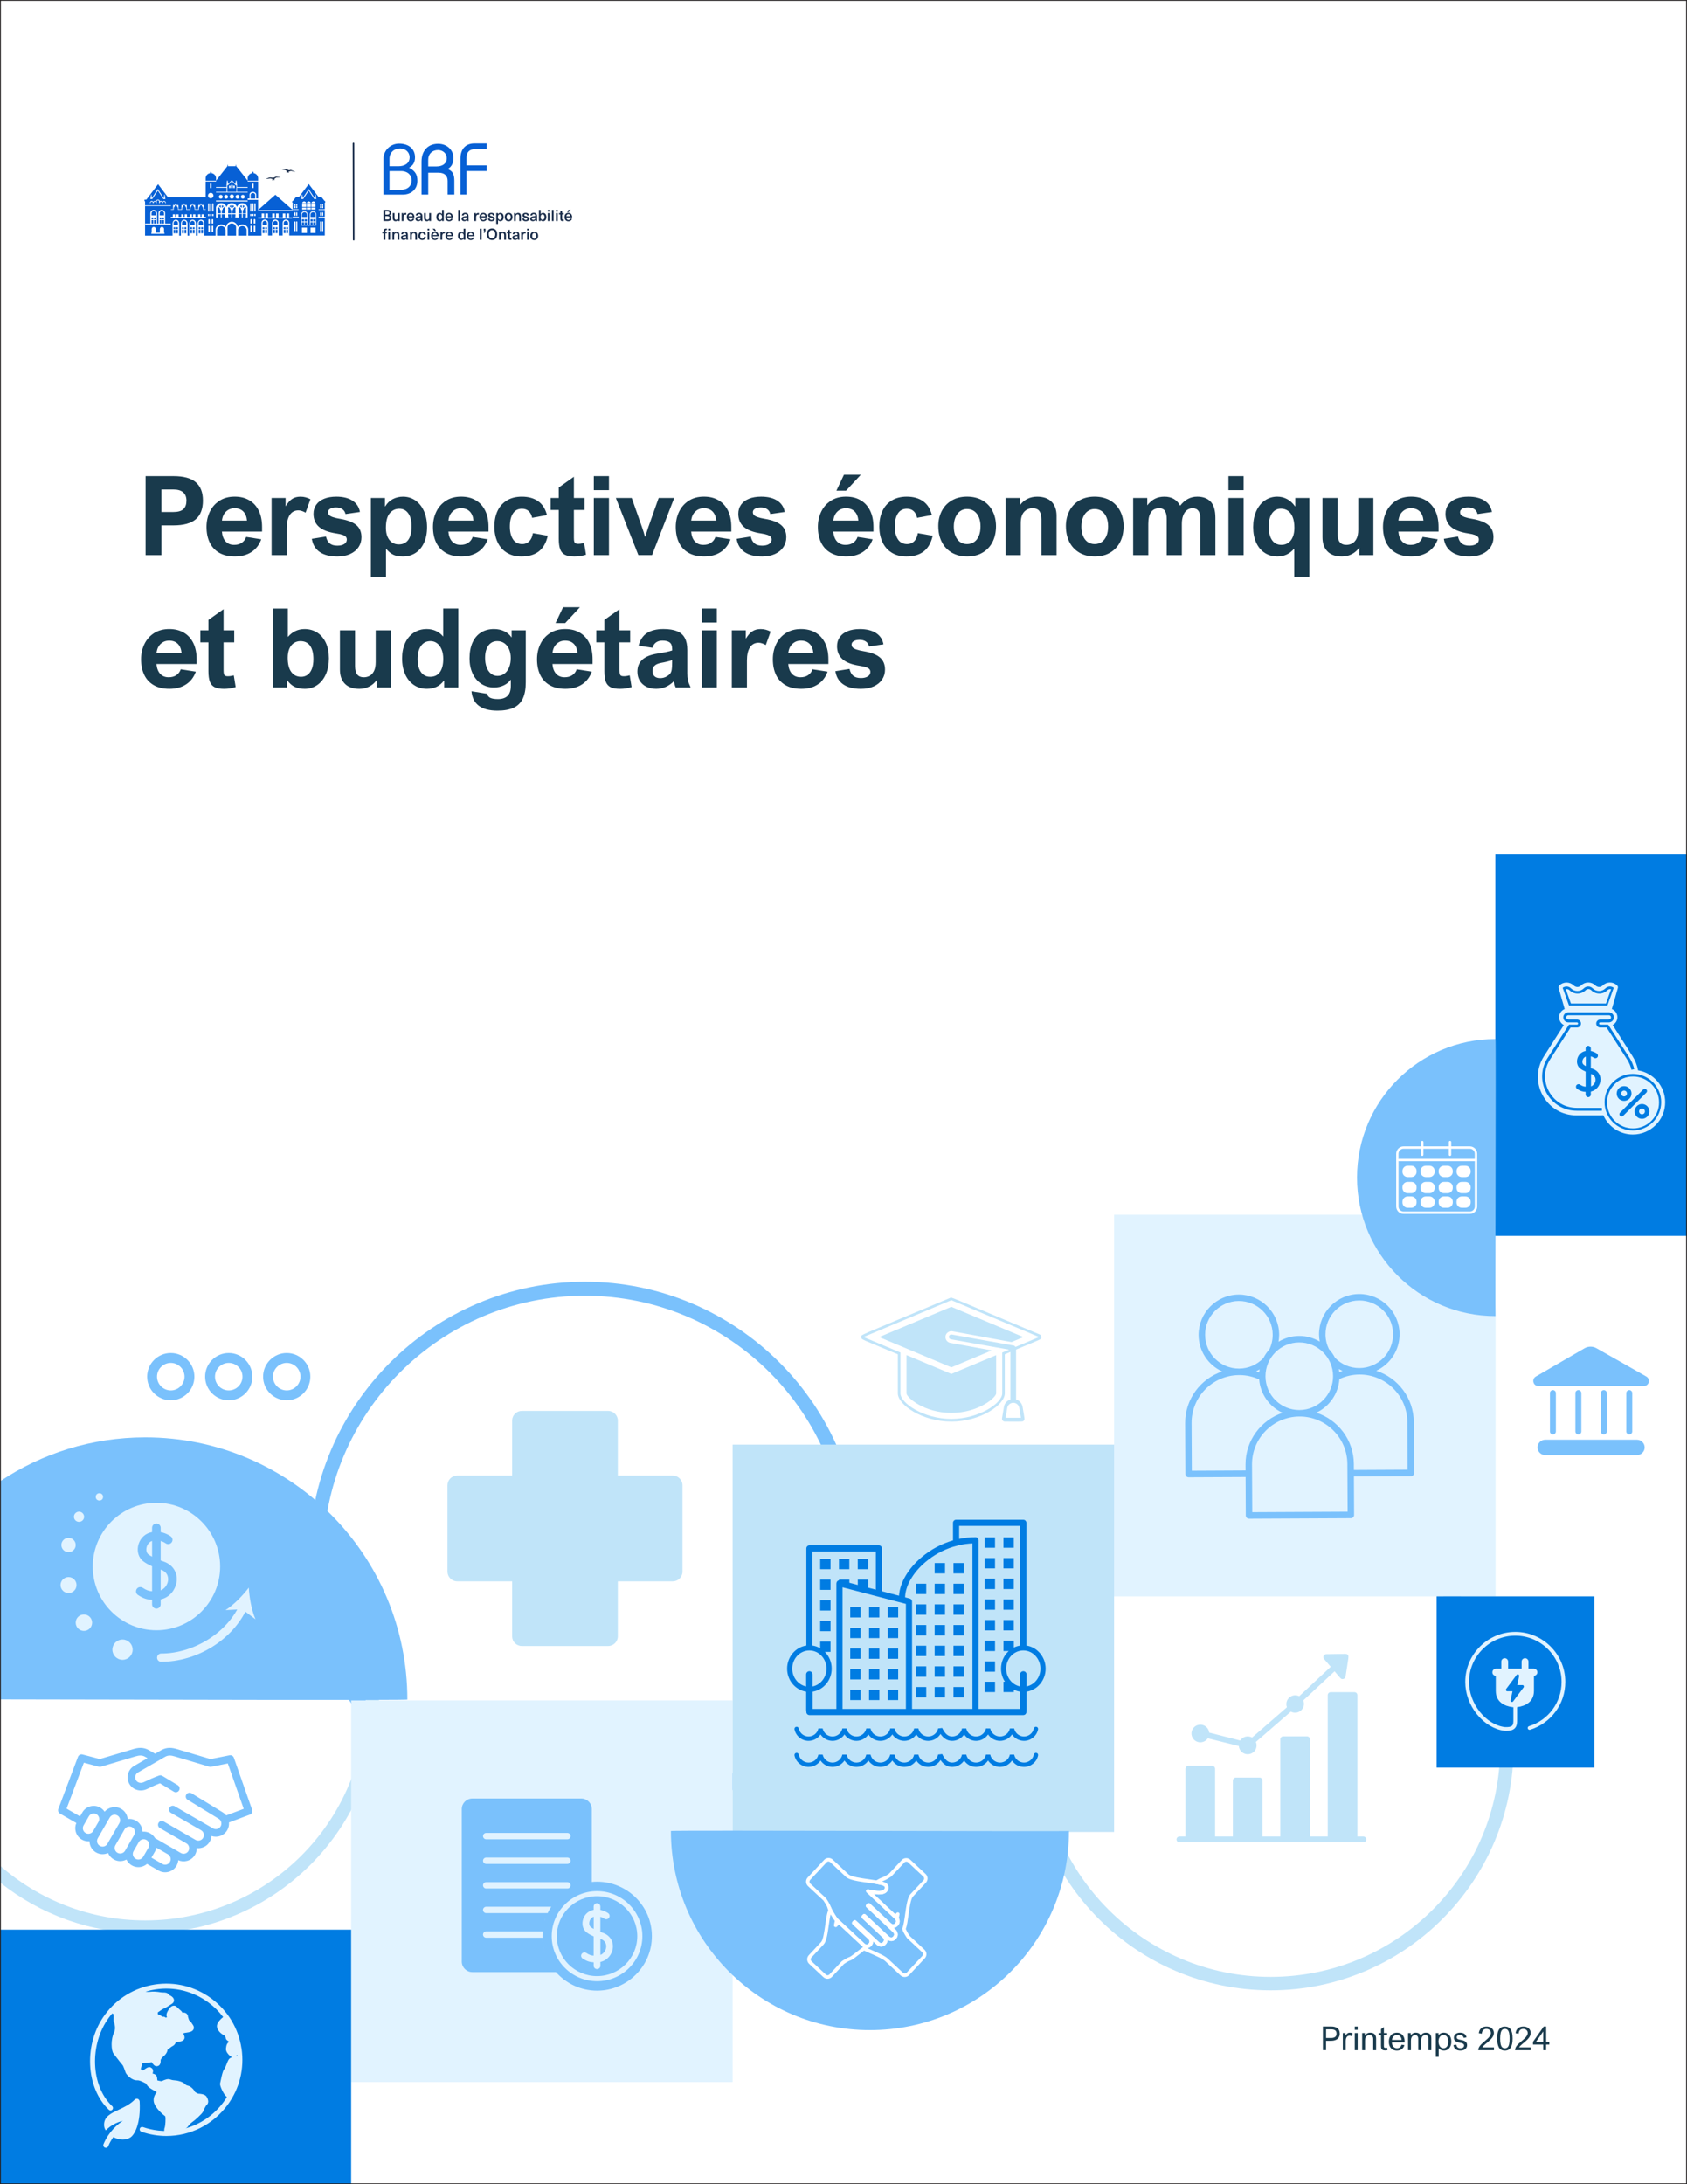 <?xml version="1.0" encoding="UTF-8"?><svg id="Layer_1" xmlns="http://www.w3.org/2000/svg" viewBox="0 0 1000 1294.12"><rect x="0" y="0" width="1000" height="1294.12" fill="#808080" stroke="none"/><defs><style>.cls-1{fill:none;stroke:#231f20;stroke-miterlimit:10;}.cls-2{fill:#7ac1fc;}.cls-2,.cls-3,.cls-4,.cls-5,.cls-6,.cls-7,.cls-8,.cls-9{stroke-width:0px;}.cls-3{fill:#192c4a;}.cls-4{fill:#193a4c;}.cls-5{fill:#0760d5;}.cls-6{fill:#e1f3ff;}.cls-7{fill:#c0e4f9;}.cls-8{fill:#fff;}.cls-9{fill:#007ce2;}</style></defs><rect class="cls-8" x=".01" width="1000.03" height="1294.16"/><path class="cls-4" d="m794.17,1204.82c0,.93-.21,1.72-.62,2.37-.41.65-1,1.14-1.78,1.47-.77.33-1.7.5-2.77.5h-2.96v5.57h-1.86v-14.04h4.86c1.65,0,2.91.35,3.79,1.05.88.7,1.32,1.72,1.32,3.07Zm-1.92.06c0-.86-.26-1.5-.79-1.9-.53-.41-1.35-.61-2.46-.61h-2.94v5.13h2.97c1.08,0,1.89-.22,2.43-.65.53-.43.8-1.09.8-1.97Z"/><path class="cls-4" d="m799.96,1206.12c-.73,0-1.29.28-1.68.85-.39.57-.58,1.35-.58,2.36v5.42h-1.72v-10.16h1.61v1.53c.38-.64.76-1.09,1.15-1.36.39-.27.86-.4,1.41-.4.31,0,.59.04.86.11s.53.19.81.36l-.59,1.59c-.37-.2-.79-.3-1.25-.3Z"/><path class="cls-4" d="m804.77,1202.66h-1.72v-1.95h1.72v1.95Zm0,12.08h-1.72v-10.16h1.72v10.16Z"/><path class="cls-4" d="m813.99,1214.74v-6.64c0-.74-.19-1.3-.56-1.69s-.89-.57-1.57-.57c-.86,0-1.52.26-2,.78-.48.52-.71,1.34-.71,2.47v5.66h-1.72v-10.16h1.61v1.42c.34-.51.78-.91,1.32-1.21.54-.29,1.14-.44,1.79-.44,1.17,0,2.06.3,2.66.91.6.61.9,1.47.9,2.6v6.87h-1.72Z"/><path class="cls-4" d="m820.32,1204.58h1.92v1.33h-1.92v6.16c0,.38.03.66.1.84.07.19.17.31.3.37s.32.09.56.09.55-.04.97-.12l.23,1.44c-.49.12-.99.17-1.48.17-.62,0-1.1-.09-1.43-.27-.33-.18-.58-.45-.74-.81-.15-.34-.22-.97-.22-1.87v-5.99h-1.46v-1.33h1.46v-2.34l1.72-1.23v3.57Z"/><path class="cls-4" d="m828.13,1213.56c.65,0,1.21-.19,1.69-.57s.81-.89.99-1.52l1.68.26c-.29,1.03-.83,1.83-1.61,2.4s-1.73.86-2.84.86c-.97,0-1.81-.21-2.53-.64s-1.27-1.04-1.66-1.82c-.39-.79-.58-1.71-.58-2.77s.19-2.04.57-2.85.93-1.44,1.65-1.88c.72-.44,1.56-.66,2.53-.66s1.75.21,2.45.63c.7.42,1.23,1.03,1.61,1.84.38.81.56,1.78.56,2.92v.35h-7.6c.04.73.19,1.35.45,1.87.26.52.62.92,1.07,1.19.45.27.97.41,1.57.41Zm-.12-7.8c-.51,0-.97.12-1.38.36-.41.24-.75.58-1.01,1.02s-.44.95-.51,1.53h5.73c-.1-.94-.4-1.66-.89-2.16-.49-.5-1.13-.76-1.94-.76Z"/><path class="cls-4" d="m845.14,1204.35c1.08,0,1.91.28,2.47.85.56.57.84,1.4.84,2.49v7.05h-1.72v-6.52c0-.86-.15-1.47-.46-1.84-.31-.36-.78-.55-1.41-.55-.46,0-.88.12-1.25.34s-.66.59-.88,1.07-.33,1.09-.33,1.82v5.67h-1.72v-6.67c0-.76-.16-1.32-.47-1.68-.31-.36-.78-.55-1.4-.55-.45,0-.86.11-1.23.33-.37.22-.67.57-.89,1.05-.22.48-.33,1.1-.33,1.86v5.67h-1.72v-10.16h1.61v1.42c.71-1.1,1.67-1.65,2.85-1.65.81,0,1.46.15,1.96.45.5.3.86.74,1.09,1.34.42-.66.87-1.13,1.33-1.39s1.01-.39,1.65-.39Z"/><path class="cls-4" d="m852.85,1213.58h-.05v5.05h-1.72v-14.05h1.61v1.29h.04c.35-.49.78-.87,1.29-1.13.51-.26,1.09-.39,1.74-.39.91,0,1.71.22,2.39.65.68.43,1.21,1.05,1.58,1.85.37.8.56,1.74.56,2.81s-.18,1.99-.55,2.79c-.36.8-.88,1.42-1.54,1.86s-1.43.66-2.31.66c-1.27,0-2.28-.47-3.04-1.4Zm2.75-7.82c-.59,0-1.1.16-1.54.49-.44.33-.78.77-1.01,1.34-.24.57-.35,1.21-.35,1.92,0,.84.12,1.57.37,2.17.25.61.59,1.07,1.04,1.39s.98.48,1.58.48,1.1-.17,1.53-.5c.42-.33.75-.79.97-1.38.22-.59.33-1.26.33-2.03,0-.81-.12-1.51-.36-2.1-.24-.59-.58-1.03-1.02-1.34s-.95-.46-1.53-.46Z"/><path class="cls-4" d="m865.4,1205.76c-.59,0-1.06.12-1.41.36s-.52.56-.52.95c0,.3.07.55.22.74s.38.35.71.47c.33.12.78.23,1.36.33.88.15,1.6.34,2.16.58.56.24.98.57,1.27.98.29.41.44.94.44,1.58s-.16,1.16-.48,1.66-.78.88-1.37,1.16c-.59.27-1.27.41-2.04.41-2.42,0-3.81-1.08-4.18-3.25l1.71-.28c.12.71.37,1.25.77,1.59.4.35.96.52,1.68.52s1.22-.15,1.59-.44c.37-.29.56-.68.56-1.17s-.21-.83-.64-1.08c-.42-.25-1.02-.44-1.78-.56-1.2-.18-2.11-.51-2.72-.98-.62-.47-.92-1.15-.92-2.05,0-.56.15-1.06.45-1.51.3-.44.72-.79,1.26-1.04.54-.25,1.17-.38,1.9-.38,1.11,0,1.99.24,2.65.71s1.06,1.17,1.22,2.11l-1.68.26c-.08-.52-.31-.92-.69-1.22-.38-.3-.88-.45-1.49-.45Z"/><path class="cls-4" d="m878.68,1213.08h6.9v1.67h-9.3c0-.81.27-1.6.81-2.38s1.37-1.63,2.48-2.55l1.12-.93c1.07-.89,1.85-1.68,2.34-2.38.49-.7.74-1.36.74-2,0-.45-.11-.86-.34-1.23-.23-.36-.54-.65-.95-.86s-.85-.31-1.35-.31c-.82,0-1.47.24-1.95.72-.48.48-.74,1.19-.79,2.12l-1.79-.28c.08-.82.32-1.53.71-2.13.39-.6.92-1.05,1.57-1.37.66-.32,1.42-.47,2.28-.47s1.66.17,2.32.51c.66.34,1.17.8,1.52,1.38s.53,1.23.53,1.95c0,.88-.3,1.75-.89,2.6-.6.86-1.49,1.77-2.67,2.75l-1.3,1.08c-.5.42-.9.79-1.22,1.1-.31.31-.58.64-.79,1Z"/><path class="cls-4" d="m887.48,1207.87c0-1.47.13-2.71.38-3.71.25-1,.71-1.82,1.38-2.47.66-.65,1.6-.98,2.8-.98,1.52,0,2.66.57,3.43,1.7.77,1.14,1.15,2.95,1.15,5.43s-.37,4.14-1.11,5.34c-.74,1.2-1.89,1.8-3.47,1.8s-2.83-.62-3.52-1.86c-.7-1.24-1.04-2.99-1.04-5.26Zm4.54-5.75c-.63,0-1.15.18-1.55.55-.4.37-.71.97-.91,1.81-.2.84-.31,1.96-.31,3.38s.1,2.52.3,3.36c.2.83.5,1.43.9,1.8.41.37.94.55,1.59.55s1.18-.18,1.59-.55c.41-.37.71-.97.91-1.8s.3-1.95.3-3.36-.1-2.54-.31-3.38c-.21-.84-.52-1.44-.93-1.81-.41-.37-.94-.55-1.59-.55Z"/><path class="cls-4" d="m900.49,1213.08h6.9v1.67h-9.3c0-.81.27-1.6.81-2.38s1.37-1.63,2.48-2.55l1.12-.93c1.07-.89,1.85-1.68,2.34-2.38.49-.7.74-1.36.74-2,0-.45-.11-.86-.34-1.23-.23-.36-.54-.65-.95-.86s-.85-.31-1.35-.31c-.82,0-1.47.24-1.95.72-.48.48-.74,1.19-.79,2.12l-1.79-.28c.08-.82.32-1.53.71-2.13.39-.6.92-1.05,1.57-1.37.66-.32,1.42-.47,2.28-.47s1.66.17,2.32.51c.66.34,1.17.8,1.52,1.38s.53,1.23.53,1.95c0,.88-.3,1.75-.89,2.6-.6.86-1.49,1.77-2.67,2.75l-1.3,1.08c-.5.42-.9.79-1.22,1.1-.31.31-.58.64-.79,1Z"/><path class="cls-4" d="m916.5,1209.8h1.9v1.59h-1.9v3.35h-1.72v-3.35h-6.08v-1.59l6.39-9.1h1.42v9.1Zm-6.04,0h4.32v-6.08h-.04l-4.28,6.08Z"/><path class="cls-7" d="m86.13,868.45c-32.53,0-62.45,11.3-86.12,30.14v9.95c23.03-20.18,53.16-32.45,86.12-32.45,72.16,0,130.87,58.71,130.87,130.87s-58.71,130.87-130.87,130.87c-32.96,0-63.08-12.27-86.12-32.45v9.95c23.66,18.84,53.59,30.14,86.12,30.14,76.38,0,138.52-62.14,138.52-138.52s-62.14-138.52-138.52-138.52Z"/><path class="cls-7" d="m753.2,1179.25c-79.39,0-143.98-64.59-143.98-143.98s64.59-143.98,143.98-143.98,143.98,64.59,143.98,143.98-64.59,143.98-143.98,143.98Zm0-280.01c-75.01,0-136.03,61.02-136.03,136.03s61.02,136.03,136.03,136.03,136.03-61.02,136.03-136.03-61.02-136.03-136.03-136.03Z"/><path class="cls-2" d="m346.67,1086.07c-90.06,0-163.33-73.27-163.33-163.33s73.27-163.33,163.33-163.33,163.33,73.27,163.33,163.33-73.27,163.33-163.33,163.33Zm0-318.37c-85.49,0-155.04,69.55-155.04,155.04s69.55,155.04,155.04,155.04,155.04-69.55,155.04-155.04-69.55-155.04-155.04-155.04Z"/><rect class="cls-6" x="208.15" y="1007.48" width="226.13" height="226.13"/><rect class="cls-6" x="660.4" y="719.72" width="226.13" height="226.13"/><rect class="cls-9" y="1143.31" width="208.15" height="150.83"/><rect class="cls-9" x="886.38" y="506.21" width="113.66" height="226.04"/><rect class="cls-9" x="851.57" y="945.84" width="93.5" height="101.45"/><rect class="cls-7" x="434.27" y="855.91" width="226.13" height="229.52"/><path class="cls-2" d="m397.69,1084.85c-.47-.55,236.11.39,235.96,0,0,65.16-52.82,117.98-117.98,117.98s-117.98-52.82-117.98-117.98Z"/><path class="cls-2" d="m886.47,615.64c.38-.33-.27,164.24,0,164.13-45.32,0-82.07-36.74-82.07-82.07s36.74-82.07,82.07-82.07Z"/><path class="cls-2" d="m86.13,851.62c-31.86,0-61.47,9.59-86.12,26.04v129.22c91.69.14,241.89.59,241.46.09,0-85.8-69.55-155.35-155.35-155.35Z"/><rect class="cls-9" x="554.04" y="926.09" width="6.13" height="6.13"/><rect class="cls-9" x="565.18" y="926.09" width="6.13" height="6.13"/><rect class="cls-9" x="554.04" y="938.34" width="6.13" height="6.13"/><rect class="cls-9" x="542.91" y="938.34" width="6.13" height="6.13"/><rect class="cls-9" x="565.18" y="938.34" width="6.13" height="6.13"/><rect class="cls-9" x="554.04" y="950.58" width="6.13" height="6.13"/><rect class="cls-9" x="542.91" y="950.58" width="6.13" height="6.13"/><rect class="cls-9" x="565.18" y="950.58" width="6.13" height="6.13"/><rect class="cls-9" x="554.04" y="962.82" width="6.13" height="6.13"/><rect class="cls-9" x="542.91" y="962.82" width="6.13" height="6.13"/><rect class="cls-9" x="565.18" y="962.82" width="6.13" height="6.13"/><rect class="cls-9" x="554.04" y="975.07" width="6.13" height="6.13"/><rect class="cls-9" x="542.91" y="975.07" width="6.13" height="6.13"/><rect class="cls-9" x="565.18" y="975.07" width="6.13" height="6.13"/><rect class="cls-9" x="554.04" y="987.31" width="6.13" height="6.13"/><rect class="cls-9" x="542.91" y="987.31" width="6.13" height="6.13"/><rect class="cls-9" x="565.18" y="987.31" width="6.13" height="6.13"/><rect class="cls-9" x="554.04" y="999.56" width="6.13" height="6.13"/><rect class="cls-9" x="542.91" y="999.56" width="6.13" height="6.13"/><rect class="cls-9" x="565.18" y="999.56" width="6.13" height="6.13"/><rect class="cls-9" x="515.14" y="952.18" width="6.13" height="6.13"/><rect class="cls-9" x="504" y="952.18" width="6.13" height="6.13"/><rect class="cls-9" x="526.28" y="952.18" width="6.13" height="6.13"/><rect class="cls-9" x="515.14" y="964.42" width="6.13" height="6.13"/><rect class="cls-9" x="504" y="964.42" width="6.13" height="6.13"/><rect class="cls-9" x="526.28" y="964.42" width="6.13" height="6.13"/><rect class="cls-9" x="515.14" y="976.67" width="6.13" height="6.13"/><rect class="cls-9" x="504" y="976.67" width="6.13" height="6.13"/><rect class="cls-9" x="526.28" y="976.67" width="6.13" height="6.13"/><rect class="cls-9" x="515.14" y="988.91" width="6.13" height="6.13"/><rect class="cls-9" x="504" y="988.91" width="6.13" height="6.13"/><rect class="cls-9" x="526.28" y="988.91" width="6.13" height="6.13"/><rect class="cls-9" x="515.14" y="1001.16" width="6.13" height="6.13"/><rect class="cls-9" x="504" y="1001.16" width="6.13" height="6.13"/><rect class="cls-9" x="526.28" y="1001.16" width="6.13" height="6.13"/><path class="cls-9" d="m606.97,1031.44c-2.91,0-5.54-1.49-7.09-3.8-1.55,2.31-4.19,3.8-7.1,3.8s-5.54-1.49-7.09-3.8c-1.55,2.31-4.19,3.8-7.09,3.8s-5.54-1.49-7.09-3.8c-1.55,2.31-4.19,3.8-7.09,3.8-3.32,0-5.46-1.96-6.9-4.1-1.52,2.48-4.26,4.1-7.29,4.1s-5.54-1.49-7.09-3.8c-1.55,2.31-4.19,3.8-7.09,3.8s-5.54-1.49-7.09-3.8c-1.55,2.31-4.19,3.8-7.1,3.8s-5.54-1.49-7.09-3.8c-1.55,2.31-4.19,3.8-7.09,3.8s-5.54-1.49-7.09-3.8c-1.55,2.31-4.19,3.8-7.09,3.8s-5.54-1.49-7.1-3.8c-1.55,2.31-4.19,3.8-7.09,3.8-4.03,0-7.55-2.86-8.36-6.81-.14-.7.31-1.38,1-1.52.7-.15,1.38.31,1.52,1,.57,2.75,3.02,4.75,5.83,4.75s5.27-2,5.83-4.75h2.53c.57,2.75,3.02,4.75,5.83,4.75s5.26-2,5.83-4.75h2.53c.57,2.75,3.02,4.75,5.83,4.75s5.27-2,5.83-4.75h2.53c.57,2.75,3.02,4.75,5.83,4.75s5.27-2,5.83-4.75h2.53c.57,2.75,3.02,4.75,5.83,4.75s5.27-2,5.83-4.75h2.53c.57,2.75,3.02,4.75,5.83,4.75s5.27-2,5.83-4.75l2.42-.3c1.69,3.49,3.52,5.05,5.93,5.05,2.81,0,5.26-2,5.83-4.75h2.53c.57,2.75,3.02,4.75,5.83,4.75s5.27-2,5.83-4.75h2.53c.57,2.75,3.02,4.75,5.83,4.75s5.27-2,5.83-4.75h2.53c.57,2.75,3.02,4.75,5.83,4.75s5.27-2,5.83-4.75c.14-.7.82-1.15,1.52-1,.7.14,1.15.83,1,1.52-.81,3.94-4.33,6.81-8.36,6.81Z"/><path class="cls-9" d="m606.97,1046.89c-2.91,0-5.54-1.49-7.09-3.8-1.55,2.31-4.19,3.8-7.1,3.8s-5.54-1.49-7.09-3.8c-1.55,2.31-4.19,3.8-7.09,3.8s-5.54-1.49-7.09-3.8c-1.55,2.31-4.19,3.8-7.09,3.8-3.32,0-5.46-1.96-6.9-4.1-1.52,2.48-4.26,4.1-7.29,4.1s-5.54-1.49-7.09-3.8c-1.55,2.31-4.19,3.8-7.09,3.8s-5.54-1.49-7.09-3.8c-1.55,2.31-4.19,3.8-7.1,3.8s-5.54-1.49-7.09-3.8c-1.55,2.31-4.19,3.8-7.09,3.8s-5.54-1.49-7.09-3.8c-1.55,2.31-4.19,3.8-7.09,3.8s-5.54-1.49-7.1-3.8c-1.55,2.31-4.19,3.8-7.09,3.8-4.03,0-7.55-2.86-8.36-6.81-.14-.7.31-1.38,1-1.52.7-.15,1.38.31,1.52,1,.57,2.75,3.02,4.75,5.83,4.75s5.27-1.99,5.83-4.75h2.53c.57,2.75,3.02,4.75,5.83,4.75s5.26-1.99,5.83-4.75h2.53c.57,2.75,3.02,4.75,5.83,4.75s5.27-1.99,5.83-4.75h2.53c.57,2.75,3.02,4.75,5.83,4.75s5.27-1.99,5.83-4.75h2.53c.57,2.75,3.02,4.75,5.83,4.75s5.27-1.99,5.83-4.75h2.53c.57,2.75,3.02,4.75,5.83,4.75s5.27-1.99,5.83-4.75l2.42-.3c1.69,3.49,3.52,5.05,5.93,5.05,2.81,0,5.26-1.99,5.83-4.75h2.53c.57,2.75,3.02,4.75,5.83,4.75s5.27-1.99,5.83-4.75h2.53c.57,2.75,3.02,4.75,5.83,4.75s5.27-1.99,5.83-4.75h2.53c.57,2.75,3.02,4.75,5.83,4.75s5.27-1.99,5.83-4.75c.14-.7.82-1.15,1.52-1,.7.14,1.15.83,1,1.52-.81,3.94-4.32,6.81-8.36,6.81Z"/><rect class="cls-9" x="497.32" y="923.61" width="6.13" height="6.13"/><rect class="cls-9" x="486.18" y="923.61" width="6.13" height="6.13"/><rect class="cls-9" x="508.45" y="923.61" width="6.13" height="6.13"/><rect class="cls-9" x="486.18" y="935.85" width="6.13" height="6.13"/><rect class="cls-9" x="486.18" y="948.1" width="6.13" height="6.13"/><rect class="cls-9" x="486.18" y="960.34" width="6.13" height="6.13"/><rect class="cls-9" x="583.68" y="910.89" width="6.13" height="6.13"/><rect class="cls-9" x="594.81" y="910.89" width="6.13" height="6.13"/><rect class="cls-9" x="583.68" y="923.13" width="6.13" height="6.13"/><rect class="cls-9" x="594.81" y="923.13" width="6.13" height="6.13"/><rect class="cls-9" x="583.68" y="935.37" width="6.13" height="6.13"/><rect class="cls-9" x="594.81" y="935.37" width="6.13" height="6.13"/><rect class="cls-9" x="583.68" y="947.62" width="6.13" height="6.13"/><rect class="cls-9" x="594.81" y="947.62" width="6.13" height="6.13"/><rect class="cls-9" x="583.68" y="959.86" width="6.13" height="6.13"/><rect class="cls-9" x="594.81" y="959.86" width="6.13" height="6.13"/><rect class="cls-9" x="583.68" y="972.11" width="6.13" height="6.13"/><rect class="cls-9" x="583.68" y="984.35" width="6.13" height="6.13"/><rect class="cls-9" x="583.68" y="996.41" width="6.13" height="6.13"/><path class="cls-9" d="m608.26,974.95s.1,0,.15.01v-72.71c0-1.01-.82-1.82-1.82-1.82h-39.86c-1.01,0-1.82.82-1.82,1.82v10.42c-6.76,1.94-13.14,5.34-18.67,10.02-7.97,6.75-12.87,15.17-13.32,22.76l-10.1-2.64v-25.38c0-1.01-.82-1.82-1.82-1.82h-41.2c-1.01,0-1.82.82-1.82,1.82v57.54s.1,0,.15-.01c-6.5.86-11.55,6.67-11.55,13.69s4.92,12.67,11.29,13.65v10.94c0,.18.06.35.11.52v.59c0,1.01.82,1.82,1.82,1.82h126.8c1.01,0,1.82-.82,1.82-1.82v-.59c.05-.17.11-.34.11-.52v-10.94c6.38-.98,11.29-6.72,11.29-13.65s-5.05-12.83-11.55-13.69Zm-128.48,15.23c-1.06,0-1.93.86-1.93,1.93v7.1c-4.68-.96-8.24-5.33-8.24-10.56,0-5.93,4.56-10.76,10.16-10.76s10.16,4.83,10.16,10.76c0,5.24-3.55,9.6-8.24,10.56v-7.1c0-1.06-.86-1.93-1.93-1.93Zm16-52.07v74.42h-14.07v-10.23c6.38-.98,11.29-6.72,11.29-13.65,0-3.9-1.56-7.42-4.05-9.93h3.36v-6.13h-6.13v3.99c-1.43-.83-3.03-1.4-4.72-1.63.05,0,.1,0,.15.01v-55.71h37.56v22.61l-4.57-1.19v-4.81h-6.13v3.21l-5-1.31v-1.9h-6.13v.47c-.3.05-.58.16-.82.35-.45.35-.71.88-.71,1.44Zm41.2,74.42h-37.56v-72.06l19.73,5.16,3.65.95,10.06,2.63,3.65.95.48.12v62.24Zm39.45,0h-35.8v-63.65c0-.83-.56-1.55-1.36-1.76l-2.75-.72c.09-6.68,4.69-14.67,12.07-20.92,4.86-4.11,10.42-7.15,16.31-9l3.65-.98c2.59-.58,5.23-.94,7.89-1.05v98.08Zm28.23,0h-24.58v-99.94c0-1.01-.82-1.82-1.82-1.82-3.27,0-6.52.35-9.71,1.01v-7.7h36.22v70.89s.1,0,.15-.01c-1.4.19-2.73.61-3.96,1.22v-4.07h-6.13v6.13h3.11c-2.79,2.53-4.56,6.25-4.56,10.41,0,2.88.86,5.55,2.31,7.76h-.86v6.13h6.13v-1.43c1.16.57,2.4.98,3.71,1.18v10.23Zm3.86-13.32v-7.1c0-1.06-.86-1.93-1.93-1.93s-1.93.86-1.93,1.93v7.1c-4.69-.96-8.24-5.33-8.24-10.56,0-5.93,4.56-10.76,10.16-10.76s10.16,4.83,10.16,10.76c0,5.24-3.55,9.6-8.24,10.56Z"/><path class="cls-2" d="m149.45,1072.27l-10.82-30.83c-.37-1.06-1.46-1.68-2.56-1.46l-11.27,2.25-19.81-5.89c-2.86-.85-5.99-1.36-9.52.68l-3.53,2.04-3.53-2.04c-3.53-2.04-6.67-1.53-9.52-.68l-19.74,5.87-10.25-2.7c-1.11-.29-2.27.3-2.68,1.38l-11.65,30.89c-.39,1.03.03,2.19.98,2.74l9.69,5.59c-.69,1.6-.82,3.37-.36,5.09.54,2.02,1.83,3.7,3.63,4.74,1.43.82,3.01,1.14,4.53,1.02.06,2.63,1.45,5.17,3.89,6.58,2.27,1.31,4.92,1.35,7.14.34.63,1.53,1.76,2.88,3.3,3.77,1.8,1.04,3.9,1.31,5.91.77.59-.16,1.16-.38,1.68-.66.67,1.44,1.76,2.64,3.16,3.45,1.22.71,2.56,1.04,3.89,1.04,1.87,0,3.71-.67,5.14-1.92l6.84,3.95c1.22.71,2.56,1.04,3.88,1.04,2.7,0,5.32-1.4,6.77-3.9.6-1.03.93-2.15,1.02-3.27,1.63.73,3.45.88,5.2.41,2.02-.54,3.7-1.83,4.74-3.63.72-1.24,1.05-2.6,1.04-3.93,3,.35,6.07-1.06,7.68-3.84.61-1.06.95-2.22,1.03-3.37,3.47,1.23,7.44-.15,9.35-3.45.83-1.43,1.15-3.02,1.01-4.55l12.41-4.65c1.15-.43,1.74-1.7,1.33-2.85h0Zm-98.7,13.78c-.76-.44-1.3-1.15-1.53-2-.23-.86-.11-1.74.32-2.5l3.14-5.44c.44-.76,1.15-1.3,2-1.53.86-.23,1.74-.11,2.5.32,1.57.91,2.12,2.93,1.21,4.5l-3.15,5.45s0,0,0,0c-.91,1.57-2.93,2.11-4.5,1.2h0Zm12.93,6.39c-.91,1.57-2.93,2.12-4.51,1.21-1.58-.91-2.12-2.93-1.21-4.51l1.18-2.04s0,0,0,0l3.15-5.45s0,0,0,0h0s0,0,0,0l2.78-4.81c.44-.76,1.15-1.3,2-1.53.86-.23,1.74-.11,2.5.32.76.44,1.3,1.15,1.53,2,.23.86.11,1.74-.32,2.5l-.83,1.43s0,0,0,0c0,0,0,0,0,0l-5.44,9.42s0,0,0,0h0s0,0,0,0l-.83,1.44Zm10.44,4.11c-.44.76-1.15,1.3-2,1.53-.86.23-1.74.11-2.5-.32-1.57-.91-2.12-2.93-1.21-4.5h0s0,0,0,0c0,0,0,0,0,0l5.44-9.42s0,0,0,0c.91-1.58,2.93-2.12,4.51-1.21.76.44,1.3,1.15,1.53,2,.23.86.11,1.74-.32,2.5l-1.15,1.99s0,0,0,0l-3.14,5.44s0,0,0,0c0,0,0,0,0,0l-1.14,1.98Zm6.25,4.76c-.76-.44-1.3-1.15-1.53-2-.23-.86-.11-1.74.32-2.5l3.14-5.44c.91-1.57,2.93-2.12,4.51-1.21,1.57.91,2.12,2.93,1.21,4.51l-3.14,5.44c-.91,1.58-2.93,2.12-4.51,1.21Zm20.37,1.86c-.91,1.58-2.93,2.12-4.51,1.21l-6.47-3.74,2.15-3.73c.4-.69.68-1.42.85-2.16l6.77,3.91s0,0,0,0,0,0,0,0h0c1.57.92,2.11,2.93,1.2,4.51h0Zm33.31-27.58c-.59-.75-1.34-1.4-2.21-1.91-.82-.47-13-7.97-18.32-11.19-1.06-.64-2.45-.3-3.09.76-.64,1.06-.3,2.45.76,3.09,5.35,3.24,17.55,10.75,18.4,11.24,1.58.91,2.12,2.93,1.21,4.51-.91,1.58-2.93,2.12-4.51,1.21l-4.82-2.78s0,0,0,0h0s-17.9-10.33-17.9-10.33c-1.08-.62-2.45-.25-3.07.82-.62,1.08-.25,2.45.82,3.07l17.9,10.33s0,0,0,0t0,0h0c1.57.91,2.11,2.93,1.2,4.5-.91,1.58-2.93,2.12-4.51,1.21l-3.17-1.83s0,0,0,0h0s-15.71-9.07-15.71-9.07c-1.08-.62-2.45-.25-3.07.82-.62,1.08-.25,2.45.82,3.07l15.71,9.07s0,0,0,0c1.57.91,2.12,2.93,1.21,4.51-.44.76-1.15,1.3-2,1.53-.85.23-1.74.11-2.5-.32l-5.4-3.12s0,0,0,0h0s-9.91-5.72-9.91-5.72c-.66-1.12-1.61-2.09-2.81-2.79-1.44-.83-3.03-1.15-4.57-1.01-.02-.6-.11-1.2-.27-1.79-.54-2.02-1.83-3.7-3.63-4.74-1.55-.89-3.27-1.19-4.92-.97-.04-.43-.12-.85-.23-1.28-.54-2.02-1.83-3.7-3.63-4.74-3.3-1.9-7.42-1.12-9.82,1.68-.64-.96-1.51-1.79-2.57-2.41-1.8-1.04-3.9-1.31-5.91-.77-2.02.54-3.7,1.83-4.74,3.63l-1.35,2.34-7.99-4.61,10.26-27.2,8.9,2.35c.4.11.82.1,1.22-.02l20.34-6.05c2.37-.7,4.02-.87,5.99.27l1.28.74-7.88,4.55c-3.75,2.17-5.04,6.98-2.87,10.73,2.09,3.63,6.65,4.89,10.6,2.94,2.12-1.05,5.21-2.44,7.54-3.32,1.7,1.02,5.51,3.33,8.23,4.98,1.06.64,2.45.3,3.09-.76.64-1.06.3-2.45-.76-3.09-2.62-1.59-4.9-2.97-6.54-3.96-.82-.5-1.48-.89-1.93-1.16-1-.6-1.23-.74-1.87-.74-.25,0-.5.04-.74.13-2.66.93-6.54,2.67-9.02,3.89-1.79.89-3.82.39-4.71-1.16-.93-1.6-.37-3.66,1.23-4.58l15.91-9.18c1.97-1.14,3.63-.97,5.99-.27l20.34,6.05c.35.1.72.12,1.08.05l9.9-1.98,9.44,26.91-10.43,3.91Z"/><path class="cls-2" d="m101.23,829.65c-7.72,0-14-6.28-14-14s6.28-14,14-14,14,6.28,14,14-6.28,14-14,14Zm0-22.15c-4.49,0-8.15,3.66-8.15,8.15s3.66,8.15,8.15,8.15,8.15-3.66,8.15-8.15-3.66-8.15-8.15-8.15Z"/><path class="cls-2" d="m135.59,829.65c-7.72,0-14-6.28-14-14s6.28-14,14-14,14,6.28,14,14-6.28,14-14,14Zm0-22.15c-4.49,0-8.15,3.66-8.15,8.15s3.66,8.15,8.15,8.15,8.15-3.66,8.15-8.15-3.66-8.15-8.15-8.15Z"/><path class="cls-2" d="m169.96,829.65c-7.72,0-14-6.28-14-14s6.28-14,14-14,14,6.28,14,14-6.28,14-14,14Zm0-22.15c-4.49,0-8.15,3.66-8.15,8.15s3.66,8.15,8.15,8.15,8.15-3.66,8.15-8.15-3.66-8.15-8.15-8.15Z"/><path class="cls-2" d="m838.06,842.55c-.07-14.21-9.42-26.23-22.26-30.39,8.19-3.81,13.87-12.1,13.83-21.72-.06-13.17-10.82-23.82-23.99-23.76-13.17.06-23.82,10.82-23.76,23.99,0,1.43.17,2.82.42,4.2-3.59-2.13-7.77-3.37-12.25-3.34-4.46.02-8.62,1.29-12.19,3.45.24-1.38.39-2.78.38-4.21-.06-13.17-10.82-23.82-23.99-23.76-13.17.06-23.82,10.82-23.76,23.99.05,9.6,5.78,17.83,13.98,21.58-12.79,4.28-22.02,16.39-21.95,30.6l.15,30.19c0,1.07.86,1.92,1.93,1.91l33.75-.16.11,22.78c0,1.07.86,1.92,1.93,1.91l60.37-.29c1.07,0,1.92-.86,1.91-1.93l-.11-22.78,33.76-.16c1.07,0,1.92-.86,1.88-1.9l-.15-30.19Zm-44.15-29.6c-.06-.62-.17-1.23-.28-1.84.71.42,1.43.8,2.17,1.14-.64.21-1.27.45-1.89.7Zm11.74-42.45c11.06-.05,20.08,8.88,20.13,19.94.05,11.06-8.88,20.08-19.94,20.13-5.53.03-10.66-2.14-14.48-6.1-.98-1.9-2.21-3.64-3.65-5.2-1.3-2.71-1.99-5.6-2-8.64-.05-11.06,8.88-20.08,19.94-20.13Zm-35.58,24.87c11.06-.05,20.08,8.88,20.13,19.94.05,11.06-8.88,20.08-19.94,20.13-11.06.05-20.08-8.88-20.13-19.94-.05-11.06,8.88-20.08,19.94-20.13Zm-23.67,17.78c-.62-.25-1.24-.47-1.87-.68.73-.35,1.44-.73,2.14-1.15-.1.6-.2,1.21-.26,1.83Zm-32.06-22.21c-.05-11.06,8.88-20.08,19.94-20.13s20.08,8.88,20.13,19.94c.01,3.03-.62,5.93-1.91,8.65-1.43,1.58-2.66,3.35-3.63,5.27-3.81,3.98-8.91,6.19-14.39,6.21-11.06.05-20.08-8.88-20.13-19.94Zm-7.87,80.45l-.14-28.27c-.08-15.5,12.4-28.17,27.87-28.39.1,0,.19.01.29.01.11,0,.23-.02.34-.02,4.04.03,7.93.9,11.56,2.58.7,8.82,6.2,16.27,13.88,19.79-12.79,4.28-22.02,16.39-21.96,30.6l.02,3.54-31.86.16Zm35.82,24.55l-.14-28.27c-.08-15.59,12.54-28.33,28.13-28.4s28.33,12.54,28.4,28.13l.03,5.49s0,0,0,0,0,0,0,0l.11,22.78-56.53.28Zm60.25-24.99l-.02-3.57c-.07-14.21-9.42-26.23-22.25-30.38,7.64-3.59,13.06-11.09,13.68-19.91,3.72-1.76,7.71-2.67,11.88-2.69,0,0,0,0,0,0,0,0,0,0,0,0,15.59-.07,28.33,12.54,28.4,28.13l.14,28.27-31.83.16Z"/><path class="cls-2" d="m349.35,1138.75c-.24,1.28.08,2.44.85,3.03.49.38,1.08.74,1.73,1.09v-7.23c-1.56.52-2.35,1.94-2.57,3.11Z"/><path class="cls-2" d="m353.91,1123.48c-13.15,0-23.85,10.62-23.85,23.68s10.7,23.68,23.85,23.68,23.85-10.62,23.85-23.68-10.7-23.68-23.85-23.68Zm9.29,31.22c-.56,3.3-3.05,6.83-7.31,7.75v2.25c0,1.09-.89,1.97-1.99,1.97s-1.99-.88-1.99-1.97v-2.04c-2.27-.11-3.99-.58-6.54-2.23-.92-.6-1.18-1.82-.58-2.73.6-.91,1.83-1.17,2.75-.57,1.75,1.13,2.79,1.49,4.36,1.59v-11.45c-1.82-.79-3.13-1.54-4.18-2.36-1.94-1.51-2.82-4.14-2.3-6.87.57-2.99,2.66-5.37,5.46-6.2.35-.1.69-.18,1.02-.25v-1.95c0-1.09.89-1.97,1.99-1.97s1.99.88,1.99,1.97v1.97c2.71.52,4.56,1.88,4.68,1.97.88.66,1.05,1.9.38,2.77-.66.87-1.9,1.04-2.78.39-.04-.03-.94-.67-2.29-1.06v8.95c.51.19,1.02.37,1.52.55,4.25,1.49,6.52,5.24,5.79,9.56Z"/><path class="cls-2" d="m356.09,1148.86c-.07-.02-.13-.05-.19-.07v9.52c1.95-.79,3.1-2.59,3.38-4.28.15-.9.37-3.93-3.19-5.18Z"/><path class="cls-2" d="m353.91,1114.88c-1.04,0-2.07.06-3.09.16,0,0-1.02.1,0,0v-43.19c0-3.45-2.82-6.25-6.29-6.25h-64.51c-3.47,0-6.29,2.8-6.29,6.25v90.37c0,3.45,2.82,6.25,6.29,6.25h49.54c5.96,6.71,14.65,10.97,24.35,10.97,17.92,0,32.51-14.48,32.51-32.28s-14.58-32.28-32.51-32.28Zm-65.7-28.88h48.13c1.04,0,1.89.84,1.89,1.88s-.85,1.88-1.89,1.88h-48.13c-1.04,0-1.89-.84-1.89-1.88s.85-1.88,1.89-1.88Zm0,14.58h48.13c1.04,0,1.89.84,1.89,1.88s-.85,1.88-1.89,1.88h-48.13c-1.04,0-1.89-.84-1.89-1.88s.85-1.88,1.89-1.88Zm0,14.58h48.13c1.04,0,1.89.84,1.89,1.88s-.85,1.88-1.89,1.88h-48.13c-1.04,0-1.89-.84-1.89-1.88s.85-1.88,1.89-1.88Zm0,14.58h38.53c-.78,1.2-1.49,2.45-2.11,3.76h-.13c-.79,1.67-1.44,3.42-1.94,5.22.5-1.81,1.15-3.55,1.94-5.22h-36.3c-1.04,0-1.89-.84-1.89-1.88s.85-1.88,1.89-1.88Zm34.87,27.59c-.49-1.46-.87-2.97-1.14-4.51-.27-1.54-.44-3.13-.48-4.74h-33.25c-1.04,0-1.89-.84-1.89-1.88s.85-1.88,1.89-1.88h33.49c-.08.94-.13,1.88-.13,2.84,0,.31.01.61.02.91h-.13c.05,1.61.21,3.19.48,4.74.27,1.54.66,3.05,1.14,4.51.49,1.46,1.08,2.88,1.76,4.24-.68-1.36-1.27-2.77-1.76-4.24Zm6.48,11.15,24.35,5.38c-14.82,0-26.87-11.97-26.87-26.69s12.06-26.69,26.87-26.69,26.87,11.97,26.87,26.69-12.06,26.69-26.87,26.69Z"/><path class="cls-2" d="m974.39,821.23h-62.47c-1.39,0-2.57-.9-2.93-2.25-.36-1.34.2-2.72,1.41-3.41l28.86-16.72c2.18-1.26,4.9-1.28,7.1-.03l29.53,16.75c1.21.69,1.79,2.06,1.43,3.41-.36,1.35-1.53,2.26-2.93,2.26Z"/><path class="cls-2" d="m970.35,862.12h-54.39c-2.51,0-4.55-2.04-4.55-4.55s2.04-4.55,4.55-4.55h54.39c2.51,0,4.55,2.04,4.55,4.55s-2.04,4.55-4.55,4.55Z"/><path class="cls-2" d="m965.79,849.88c-.97,0-1.76-.79-1.76-1.76v-22.75c0-.97.79-1.76,1.76-1.76s1.76.79,1.76,1.76v22.75c0,.97-.79,1.76-1.76,1.76Z"/><path class="cls-2" d="m950.7,849.88c-.97,0-1.76-.79-1.76-1.76v-22.75c0-.97.79-1.76,1.76-1.76s1.76.79,1.76,1.76v22.75c0,.97-.79,1.76-1.76,1.76Z"/><path class="cls-2" d="m935.61,849.88c-.97,0-1.76-.79-1.76-1.76v-22.75c0-.97.79-1.76,1.76-1.76s1.76.79,1.76,1.76v22.75c0,.97-.79,1.76-1.76,1.76Z"/><path class="cls-2" d="m920.52,849.88c-.97,0-1.76-.79-1.76-1.76v-22.75c0-.97.79-1.76,1.76-1.76s1.76.79,1.76,1.76v22.75c0,.97-.79,1.76-1.76,1.76Z"/><path class="cls-6" d="m95.56,984.6c-1.35,0-2.45-1.1-2.45-2.45s1.1-2.45,2.45-2.45c19.15,0,38.66-12.07,46.39-28.7.57-1.23,2.03-1.76,3.25-1.19,1.23.57,1.76,2.03,1.19,3.25-8.63,18.57-29.53,31.53-50.83,31.53Z"/><path class="cls-6" d="m147.48,940.68c.34,5.93,1.68,13.56,3.99,18.75l-7.92-5.96-9.9.49c4.82-3,10.22-8.56,13.82-13.27Z"/><circle class="cls-6" cx="40.62" cy="939.13" r="4.74"/><circle class="cls-6" cx="72.63" cy="977.41" r="6.01"/><circle class="cls-6" cx="49.74" cy="961.42" r="4.87"/><circle class="cls-6" cx="40.62" cy="915.4" r="4.25"/><circle class="cls-6" cx="46.84" cy="898.67" r="3.02"/><circle class="cls-6" cx="58.92" cy="886.9" r="2.16"/><path class="cls-6" d="m86.84,917.01c-.31,1.65.11,3.15,1.09,3.92.62.49,1.38.95,2.22,1.4v-9.34c-2,.67-3.02,2.5-3.3,4.02Z"/><path class="cls-6" d="m95.49,930.07c-.08-.03-.16-.06-.25-.09v12.3c2.5-1.02,3.97-3.34,4.34-5.52.2-1.16.48-5.07-4.1-6.69Z"/><path class="cls-6" d="m92.74,890.39c-20.82,0-37.76,16.94-37.76,37.76s16.94,37.76,37.76,37.76,37.76-16.94,37.76-37.76-16.94-37.76-37.76-37.76Zm11.88,47.22c-.72,4.26-3.91,8.82-9.37,10.02v2.9c0,1.41-1.14,2.55-2.55,2.55s-2.55-1.14-2.55-2.55v-2.64c-2.91-.14-5.12-.75-8.38-2.88-1.18-.77-1.51-2.35-.74-3.53.77-1.18,2.35-1.51,3.53-.74,2.24,1.47,3.58,1.92,5.59,2.05v-14.79c-2.33-1.03-4.02-1.99-5.36-3.05-2.49-1.95-3.62-5.35-2.95-8.88.73-3.86,3.41-6.93,7-8.01.44-.13.88-.24,1.31-.32v-2.52c0-1.41,1.14-2.55,2.55-2.55s2.55,1.14,2.55,2.55v2.54c3.48.67,5.85,2.43,6,2.54,1.12.85,1.34,2.45.49,3.57-.85,1.12-2.44,1.34-3.56.5-.05-.04-1.2-.86-2.93-1.37v11.56c.65.25,1.31.48,1.94.71,5.45,1.92,8.36,6.77,7.43,12.34Z"/><path class="cls-6" d="m973.33,656.77c-.96,0-1.73.78-1.73,1.73s.78,1.73,1.73,1.73,1.73-.78,1.73-1.73-.78-1.73-1.73-1.73Z"/><path class="cls-6" d="m945.72,640.37c.12-.7.29-3.06-2.47-4.04-.05-.02-.1-.03-.15-.05v7.42c1.51-.62,2.4-2.02,2.62-3.33Z"/><path class="cls-6" d="m940.03,626.03c-1.21.41-1.82,1.51-1.99,2.42-.19.99.06,1.9.66,2.36.38.3.83.58,1.34.85v-5.63Z"/><path class="cls-6" d="m968.02,637.8c-8.49,0-15.4,6.91-15.4,15.4s6.91,15.4,15.4,15.4,15.4-6.91,15.4-15.4-6.91-15.4-15.4-15.4Zm-9.68,10.1c0-2.41,1.96-4.38,4.38-4.38s4.38,1.96,4.38,4.38-1.96,4.38-4.38,4.38-4.38-1.96-4.38-4.38Zm3.86,13.2c-.26.26-.6.39-.94.39s-.68-.13-.93-.39c-.52-.52-.52-1.35,0-1.87l13.72-13.72c.52-.52,1.35-.52,1.87,0,.52.52.52,1.35,0,1.87l-13.72,13.72Zm11.13,1.79c-2.41,0-4.38-1.96-4.38-4.38s1.96-4.38,4.38-4.38,4.38,1.96,4.38,4.38-1.96,4.38-4.38,4.38Z"/><path class="cls-6" d="m964.45,647.9c0-.96-.78-1.73-1.73-1.73s-1.73.78-1.73,1.73.78,1.73,1.73,1.73,1.73-.78,1.73-1.73Z"/><path class="cls-6" d="m951.98,594.59l3.03-8.5c-.78-.19-1.63.02-2.21.61h0c-2.63,2.63-6.93,2.64-9.56,0-.91-.91-2.38-.91-3.28-.02-2.68,2.66-6.96,2.65-9.59.03-.59-.6-1.45-.81-2.22-.62l3.04,8.5h20.81Z"/><path class="cls-6" d="m970.97,634.16v-.02c-.5-2.91-1.6-5.75-3.27-8.38l-11.76-18.43c1.67-.88,2.81-2.62,2.81-4.63,0-2.2-1.37-4.08-3.29-4.86l3.56-12.45c.15-.54,0-1.12-.39-1.51-2.37-2.37-6.23-2.37-8.6,0-.57.57-1.32.88-2.12.88s-1.56-.31-2.13-.88h0c-2.36-2.37-6.21-2.38-8.58-.02l-.04.04c-1.17,1.16-3.07,1.16-4.24,0h-.01c-2.37-2.38-6.22-2.38-8.6-.01-.39.4-.54.97-.39,1.51l3.57,12.45c-1.93.77-3.3,2.66-3.3,4.86,0,2.01,1.14,3.76,2.81,4.63l-11.76,18.43c-4.55,7.13-4.84,15.82-.77,23.24,4.07,7.42,11.55,11.85,20,11.85h14c.65,0,1.3-.03,1.94-.08h0c2.97,6.72,9.69,11.42,17.51,11.42,10.57,0,19.14-8.57,19.14-19.14,0-9.53-6.97-17.41-16.09-18.88Zm-44.66-48.94l.51-.28c1.43-.78,3.23-.53,4.38.63,2.1,2.11,5.52,2.11,7.62.02,1.48-1.47,3.82-1.46,5.25-.03,2.11,2.12,5.53,2.12,7.63,0,1.15-1.15,2.95-1.41,4.38-.63l.51.28-3.77,10.58h-22.75l-3.78-10.58Zm22.27,23.59c-1.32,0-2.38-1.06-2.38-2.37s1.07-2.37,2.38-2.37h5.11c.71,0,1.29-.58,1.29-1.28s-.58-1.28-1.29-1.28h-24.01c-.72,0-1.3.57-1.3,1.28s.58,1.28,1.29,1.28h5.11c1.32,0,2.38,1.06,2.38,2.37s-1.07,2.37-2.38,2.37h-3.8l-12.14,18.89c-3.75,5.84-3.99,12.95-.64,19.02,3.35,6.08,9.52,9.7,16.5,9.7h13.95c.29,0,.58,0,.86-.02l.06,1.7c-.3,0-.61.02-.92.02h-13.95c-7.6,0-14.33-3.95-17.99-10.58-3.66-6.62-3.4-14.39.69-20.76l12.64-19.68h4.73c.38,0,.68-.3.68-.67s-.31-.67-.68-.67h-5.11c-1.65,0-3-1.34-3-2.98s1.34-2.98,3-2.98h24.01c1.65,0,3,1.34,3,2.98s-1.34,2.98-3,2.98h-5.11c-.38,0-.68.3-.68.67s.31.67.68.67h4.73l12.64,19.68c1.34,2.08,2.28,4.33,2.8,6.69l-1.66.37c-.48-2.17-1.34-4.23-2.57-6.14l-12.14-18.89h-3.8Zm-13.71,36.37c-.71-.46-.91-1.42-.45-2.13.46-.71,1.42-.91,2.13-.45,1.35.88,2.16,1.16,3.37,1.24v-8.92c-1.41-.62-2.42-1.2-3.24-1.84-1.5-1.17-2.18-3.23-1.78-5.35.44-2.33,2.06-4.18,4.22-4.83.27-.08.53-.14.79-.19v-1.52c0-.85.69-1.54,1.54-1.54s1.54.69,1.54,1.54v1.53c2.1.4,3.53,1.46,3.62,1.53.68.51.81,1.48.3,2.16-.51.67-1.47.81-2.15.3-.03-.02-.73-.52-1.77-.83v6.97c.39.15.79.29,1.17.43,3.29,1.16,5.04,4.08,4.48,7.45-.43,2.57-2.36,5.32-5.65,6.04v1.75c0,.85-.69,1.54-1.54,1.54s-1.54-.69-1.54-1.54v-1.59c-1.75-.09-3.09-.45-5.06-1.74Zm33.05,24.63c-9.25,0-16.77-7.52-16.77-16.77s7.52-16.77,16.77-16.77,16.77,7.52,16.77,16.77-7.52,16.77-16.77,16.77Z"/><path class="cls-6" d="m898.22,966.88c-16.35,0-29.66,13.3-29.66,29.66,0,6.8,2.46,13.61,6.94,19.18,4.41,5.49,10.34,9.05,16.29,9.77h.07c.37.03.72.04,1.05.04,2.31,0,3.89-.47,4.93-1.46,1.5-1.43,1.48-3.59,1.46-5.68v-6.93l.17-.02c4.61-.58,9.81-3.04,9.81-9.63v-8.92c1.13-.06,2.03-.96,2.03-2.08,0-1.18-.96-2.14-2.14-2.14h-3.15v-4.17c0-1.13-.9-2.03-2.03-2.03s-2.03.9-2.03,2.03v4.17h-7.98v-4.17c0-1.13-.9-2.03-2.03-2.03s-2.03.9-2.03,2.03v4.17h-3.15c-1.18,0-2.14.96-2.14,2.14s.9,2.08,2.03,2.08v8.92c0,6.6,5.15,9.06,9.79,9.63l.63.07v6.89c.02,1.77.03,3.3-.77,4.06-.69.66-2.13.93-4.29.82-11.31-1.4-21.23-13.89-21.23-26.74,0-15.13,12.31-27.43,27.43-27.43s27.43,12.31,27.43,27.43c0,12.1-7.76,22.63-19.3,26.21-.59.18-.91.8-.73,1.39.18.59.8.91,1.39.73,5.92-1.83,11.23-5.59,14.96-10.58,3.86-5.16,5.9-11.3,5.9-17.76,0-16.35-13.3-29.66-29.66-29.66Zm-2.77,40.49l1.09-5.31h-3.06c-.68,0-1.09-.82-.68-1.36l6.19-8.3c.54-.75,1.7-.2,1.5.68l-1.09,5.31h3.06c.68,0,1.09.82.68,1.36l-6.19,8.3c-.54.75-1.7.2-1.5-.68Z"/><path class="cls-6" d="m143.14,1213.65c-1.8-11.91-8.14-22.41-17.84-29.56-9.7-7.15-21.6-10.09-33.51-8.29-11.91,1.8-22.41,8.14-29.56,17.84-6.14,8.33-9.27,18.9-8.81,29.75.45,10.69,4.5,20.4,11.11,26.64.59.55,1.51.53,2.06-.06.55-.59.53-1.51-.06-2.06-12.78-12.06-13.69-36.61-1.95-52.54.62-.84,1.27-1.65,1.95-2.43.11.04.38.18.75.45.08.58.14,1.87.05,3.41v.04s0,.58,0,.58l.11.27s1.54,3.81.16,6.56c-1.9,3.8-1.81,10.44-.33,12.47l.66.86c2.58,3.34,4.3,5.54,4.86,6.13.38.6,1.47,3.55,1.62,4.12.25,1,3.44,4.9,6.99,4.74,1.16-.09,2.87.76,3.92,1.28.46.27.86.43,1.14.54.05.07.1.15.17.22.44.84,1.22,1.99,2.87,2.96.2.13.43.26.65.39.18.1.37.21.52.31l1.1.64c.35.2.77.44,1.16.67-.94,1.15-2.19,3.07-1.79,5.64.7,3.65,5.22,7.5,6.82,8.66.35,1.21.05,5.67-.29,6.63-.32.68-.33,1.36-.32,2.08-4.22-.13-8.47-.88-12.63-2.32-.76-.26-1.59.14-1.85.9-.26.76.14,1.59.9,1.85,4.91,1.71,9.94,2.53,14.9,2.53,14.01,0,27.49-6.57,36.21-18.39,7.15-9.7,10.09-21.6,8.29-33.51Zm-3.47,4.62c.36-.23.68-.5.95-.77.02.24.04.48.06.72-.31-.01-.65,0-1.01.05Zm-29.58,42.75c.58-.33,1.23-.78,1.59-1.5.46-.64,1.69-1.82,2.03-2.02h0c1.26-.77,6.07-5.01,6.67-6.41h0c.75-1.87,1.68-3.49,1.97-3.76.8-.62,1.88-2.11.11-5.06l-.09-.15-.16-.16c-1.03-1.32-4.02-1.47-4.73-1.48-.41-.14-1.43-.69-1.89-1.01-.63-1.62-2.93-3.61-4.22-3.72-.3-.05-1.11-.34-1.39-.67-1.47-1.84-5.47-2.49-6.36-2.49-.62,0-1.76-.19-2.62-.51-1.44-.59-3.18.09-4.84.85-.13.04-.24.09-.34.13-.02,0-.04.02-.06.02h-.02c-.43-.01-1.65-.25-2.45-.45,0-.03,0-.06,0-.09-.03-.24-.05-.49-.09-.7-.01-.75-.14-1.34-.4-1.85l-.09-.16c-.46-.69-1.22-1.04-2.28-1.3.33-.87.47-1.74.06-2.55l-.11-.21-.17-.17c-.15-.15-.41-.41-.87-.64l-.17-.09-.19-.04c-1.27-.25-2.43.61-3.56,1.45-.09.06-.19.13-.29.2-.08.05-.19.13-.29.2-.36-.12-.94-.41-1.42-.66.1-.6.43-1.61.59-2.1.08-.26.16-.5.23-.7.11-.28.21-.53.28-.79.45-.09,1.18-.18,2.1-.18.73,0,1.53-.13,2.35-.27.4-.08.72-.13.96-.17.09.12.19.25.24.36l.09.16c.47.7,1.45,2.16,3.03,1.84,1.95-.32,1.95-2.55,1.95-3.38v-.35c.22-.5.89-1.47,1.26-1.69.9-.57,2.74-2.48,2.81-4.3.38-.31.98-.74,1.25-.93.17-.12.32-.23.41-.3l.16-.14c.05-.05.13-.11.21-.17.06-.04.12-.09.19-.14.1-.06.19-.12.28-.18.04-.03.09-.06.15-.09l.27-.15c.55-.32,1.6-.92,1.91-2.22.38-.11.93-.21,1.27-.28.21-.04.4-.08.58-.12.21-.02.39-.06.52-.1.02,0,.05-.01.07-.02l.18-.02c.82-.14,1.88-.47,2.35-1.3.59-.95.19-1.92-.07-2.57l-.18-.45-.03-.03c-.03-.08-.07-.18-.13-.29-.02-.05-.02-.09-.03-.09.02-.03.09-.1.24-.21.25-.11,1.05-.22,1.38-.27l.43-.07c.71-.11,1.52-.24,2.22-.47l.08-.03c.66-.26,1.47-.7,1.81-1.74l.03-.11c.27-1.08-.32-1.95-.64-2.42l-.23-.32c-.04-.06-.09-.14-.15-.22-.42-.83-1.08-1.43-1.58-1.88-.07-.06-.14-.12-.2-.18-.06-.17-.15-.48-.21-.68-.09-.32-.19-.64-.29-.92l-.06-.21c-.06-.22-.12-.45-.12-.55v-.34l-.15-.31c-.16-.33-.5-1.01-1.41-1.33-.48-.18-1.05-.22-1.72-.1-.1-.29-.26-.61-.54-.89-.13-.13-.52-.52-1.04-.92-.32-.31-.66-.63-.99-.92-.28-.25-.54-.49-.76-.71-.64-.64-1.54-.87-2.3-.61-1.22.29-2.03,1.4-2.6,2.38-.12.15-.21.32-.27.49-1.12,1.84-1.06,3.04-.59,3.82-.01.03-.03.05-.04.08-.23.04-.45.13-.66.25-.52-.5-1.23-.69-2-.56-.59-.52-1.5-.98-2.77-1.53v-1.04c.91-.69,3.02-2.1,3.55-2.29l.06-.02c.94-.31,2.46-1.29,4.08-2.35.32-.21.57-.37.7-.45l.12-.08c1.1-.83,1.25-1.83,1.02-2.54-.32-1.35-1.83-2.18-2.79-2.58-.92-1.51-2.42-1.51-3.35-1.51-.46,0-.97,0-1.56-.1-2.55-.46-4.9-.55-6.99-.26-.54.05-1.27,0-2.13-.11,1.94-.58,3.92-1.04,5.96-1.35,11.14-1.69,22.28,1.06,31.35,7.75,3.37,2.48,6.29,5.39,8.74,8.64-.15.14-.36.31-.54.45-.26.21-.49.4-.66.56-1.33,1.33-2.8,3.08-2.47,4.93.33,1.83,1.96,3.76,4.06,4.81.99.5,1.13,1.61,1.13,1.61h0c0,.7.22,1.1,1.97,2.3-.06.1-.11.18-.16.25-1.66.69-1.69,4.09-1.69,4.13,0,1.48,1.32,3.17,2.63,4.19.35.27.74.43,1.16.48-.71.27-1.32.59-1.68.89-.58.49-.99,1.41-1.84,3.57-.32.8-.83,2.11-1.09,2.51-.52.39-1.21,1.39-2.65,8.66l-.02.11c-.21,1.25,2.11,6.45,3.81,7.7.02.01.03.03.05.04l.14.28c-.61.99-1.25,1.96-1.95,2.9-5.73,7.77-13.66,13.09-22.42,15.58Zm1.19-25.29s.05,0,.08,0c-.04,0-.11,0-.08,0Z"/><path class="cls-6" d="m81.69,1243.56c-.58-.22-1.31-.07-1.75.36-2.84,2.92-6.42,4.59-9.55,6.05-4.45,2.11-8.31,3.86-8.68,8.31-.15,1.6.29,2.92.8,3.65l.22.29.22-.22c2.62-2.62,6.12-4.52,9.84-5.4-2.77,1.82-8.31,6.2-11.45,13.85-.15.36-.15.8,0,1.17s.44.66.8.8c.22.07.36.15.58.15.66,0,1.17-.36,1.46-.95.73-1.9,1.75-3.65,2.99-5.4,3.57,1.9,7.58,1.97,10.21.15,2.33-1.6,6.12-7.87,5.4-21.29-.07-.73-.51-1.24-1.09-1.53Z"/><path class="cls-7" d="m360.48,975.25h-51.15c-3.17,0-5.75-2.58-5.75-5.75v-32.58h-32.58c-3.17,0-5.75-2.58-5.75-5.75v-51.15c0-3.17,2.58-5.75,5.75-5.75h32.58v-32.58c0-3.17,2.58-5.75,5.75-5.75h51.15c3.17,0,5.75,2.58,5.75,5.75v32.58h32.58c3.17,0,5.75,2.58,5.75,5.75v51.15c0,3.17-2.58,5.75-5.75,5.75h-32.58v32.58c0,3.17-2.58,5.75-5.75,5.75Z"/><path class="cls-7" d="m537.35,802.89v22.68c0,2.31,10.29,11.55,26.57,11.55s26.57-9.24,26.57-11.55v-22.65l-26.57,11.12-26.57-11.15Z"/><path class="cls-7" d="m563.92,774.26l-42.76,17.94,42.76,17.94,23.96-10.03-24.58-4.47c-1.89-.34-3.16-2.16-2.82-4.05.17-.92.68-1.72,1.45-2.25.77-.53,1.7-.73,2.61-.57l35.07,6.4,7.06-2.96-42.75-17.94Z"/><path class="cls-7" d="m617.31,792.2c0-.67-.4-1.27-1.02-1.54-55.71-23.34-52.02-22.11-53.03-21.69-56.36,23.64-52.74,21.64-52.74,23.23s-.3.98,21.69,10.21v23.16c0,6.67,14.2,16.69,31.7,16.69s31.7-10.01,31.7-16.69v-23.16l3.34-1.4v28.16c-2.02.62-3.52,2.33-3.85,4.42l-1.13,6.67c-.18.9.42,1.78,1.32,1.96.11.02.22.03.33.03,11,0,10.61.2,11.28-.58.67-.78.47-.82-.75-8.08-.34-2.09-1.83-3.8-3.85-4.42v-29.57c15.28-6.41,15.02-5.91,15.02-7.41Zm-13.13,41.93l.99,5.91h-9.09l.99-5.9c.34-1.97,2.23-3.27,4.17-2.95,1.5.26,2.68,1.44,2.94,2.94Zm-2.26-36.05c-.19-.42-.55-.76-1.04-.85l-36.73-6.54c-.79-.14-1.53.38-1.67,1.16-.14.78.38,1.53,1.16,1.67l34.56,6.15-4.12,1.72v24.16c0,5.84-13.8,15.15-30.16,15.15s-30.16-9.3-30.16-15.15v-24.19l-21.89-9.18,52.05-21.84,52.05,21.84-14.05,5.89Z"/><path class="cls-7" d="m808.13,1088.1h-3.51v-83.76c0-.96-.79-1.75-1.76-1.75h-14.06c-.97,0-1.76.78-1.76,1.75v83.76h-10.54v-57.58c0-.96-.79-1.75-1.76-1.75h-14.06c-.97,0-1.76.78-1.76,1.75v57.58h-10.54v-33.15c0-.96-.79-1.75-1.76-1.75h-14.06c-.97,0-1.76.78-1.76,1.75v33.15h-10.54v-40.13c0-.96-.79-1.75-1.76-1.75h-14.06c-.97,0-1.76.78-1.76,1.75v40.13h-3.51c-.97,0-1.76.78-1.76,1.75s.79,1.75,1.76,1.75h108.94c.97,0,1.76-.78,1.76-1.75s-.79-1.75-1.76-1.75Z"/><polygon class="cls-7" points="727.99 1023.48 728.03 1023.49 728.04 1023.48 727.99 1023.48"/><path class="cls-7" d="m712.06,1032.27c1.58-.16,3-1.02,3.87-2.34h-.04s.05-.01.05-.01c0,0,0,0-.01.01l18.41,4.58c.2,2.88,2.72,5.06,5.62,4.86,2.9-.2,5.1-2.7,4.89-5.58-.04-.59-.18-1.16-.41-1.7l20.72-17.97c2.56,1.38,5.76.45,7.15-2.09.77-1.4.85-3.07.23-4.54l18.55-17.27c3.6,4.21,3.67,4.61,4.74,4.61.88.01,1.63-.62,1.76-1.48,1.86-12.21,2.06-11.99,1.32-12.83-.74-.84-.35-.59-12.7-.42-.97,0-1.75.8-1.74,1.76,0,.41.15.81.42,1.12l3.92,4.57-18.68,17.45c-2.6-1.3-5.77-.26-7.08,2.33-.66,1.31-.74,2.84-.21,4.22l-20.66,17.94c-2.44-1.36-5.52-.6-7.03,1.75l-18.38-4.68c-.3-2.88-2.88-4.97-5.78-4.68-2.9.29-5.01,2.86-4.71,5.74.3,2.88,2.88,4.97,5.78,4.68Z"/><path class="cls-8" d="m836.63,697.4h-2.23c-1.69,0-3.07-1.38-3.07-3.07v-.56c0-1.69,1.38-3.07,3.07-3.07h2.23c1.69,0,3.07,1.38,3.07,3.07v.56c0,1.69-1.38,3.07-3.07,3.07Z"/><path class="cls-8" d="m847.36,697.4h-2.23c-1.69,0-3.07-1.38-3.07-3.07v-.56c0-1.69,1.38-3.07,3.07-3.07h2.23c1.69,0,3.07,1.38,3.07,3.07v.56c0,1.69-1.38,3.07-3.07,3.07Z"/><path class="cls-8" d="m858.09,697.4h-2.23c-1.69,0-3.07-1.38-3.07-3.07v-.56c0-1.69,1.38-3.07,3.07-3.07h2.23c1.69,0,3.07,1.38,3.07,3.07v.56c0,1.69-1.38,3.07-3.07,3.07Z"/><path class="cls-8" d="m836.63,706.97h-2.23c-1.69,0-3.07-1.38-3.07-3.07v-.56c0-1.69,1.38-3.07,3.07-3.07h2.23c1.69,0,3.07,1.38,3.07,3.07v.56c0,1.69-1.38,3.07-3.07,3.07Z"/><path class="cls-8" d="m847.36,706.97h-2.23c-1.69,0-3.07-1.38-3.07-3.07v-.56c0-1.69,1.38-3.07,3.07-3.07h2.23c1.69,0,3.07,1.38,3.07,3.07v.56c0,1.69-1.38,3.07-3.07,3.07Z"/><path class="cls-8" d="m858.09,706.97h-2.23c-1.69,0-3.07-1.38-3.07-3.07v-.56c0-1.69,1.38-3.07,3.07-3.07h2.23c1.69,0,3.07,1.38,3.07,3.07v.56c0,1.69-1.38,3.07-3.07,3.07Z"/><path class="cls-8" d="m868.7,697.4h-2.23c-1.69,0-3.07-1.38-3.07-3.07v-.56c0-1.69,1.38-3.07,3.07-3.07h2.23c1.69,0,3.07,1.38,3.07,3.07v.56c0,1.69-1.38,3.07-3.07,3.07Z"/><path class="cls-8" d="m868.7,706.97h-2.23c-1.69,0-3.07-1.38-3.07-3.07v-.56c0-1.69,1.38-3.07,3.07-3.07h2.23c1.69,0,3.07,1.38,3.07,3.07v.56c0,1.69-1.38,3.07-3.07,3.07Z"/><path class="cls-8" d="m836.63,715.59h-2.23c-1.69,0-3.07-1.38-3.07-3.07v-.56c0-1.69,1.38-3.07,3.07-3.07h2.23c1.69,0,3.07,1.38,3.07,3.07v.56c0,1.69-1.38,3.07-3.07,3.07Z"/><path class="cls-8" d="m847.36,715.59h-2.23c-1.69,0-3.07-1.38-3.07-3.07v-.56c0-1.69,1.38-3.07,3.07-3.07h2.23c1.69,0,3.07,1.38,3.07,3.07v.56c0,1.69-1.38,3.07-3.07,3.07Z"/><path class="cls-8" d="m858.09,715.59h-2.23c-1.69,0-3.07-1.38-3.07-3.07v-.56c0-1.69,1.38-3.07,3.07-3.07h2.23c1.69,0,3.07,1.38,3.07,3.07v.56c0,1.69-1.38,3.07-3.07,3.07Z"/><path class="cls-8" d="m868.7,715.59h-2.23c-1.69,0-3.07-1.38-3.07-3.07v-.56c0-1.69,1.38-3.07,3.07-3.07h2.23c1.69,0,3.07,1.38,3.07,3.07v.56c0,1.69-1.38,3.07-3.07,3.07Z"/><path class="cls-8" d="m875.68,687.28c0-.08-.02-.16-.05-.24v-3.45c0-2.41-1.96-4.36-4.36-4.36h-11.03v-2.57c0-.39-.31-.7-.7-.7s-.7.31-.7.7v2.57h-15.07v-2.57c0-.39-.31-.7-.7-.7s-.7.31-.7.7v2.57h-10.39c-2.41,0-4.36,1.96-4.36,4.36v31.27c0,2.41,1.96,4.36,4.36,4.36h39.3c2.41,0,4.36-1.96,4.36-4.36v-27.34c.03-.08.05-.15.05-.24Zm-43.72-6.65h10.39v3.56c0,.39.31.7.7.7s.7-.31.7-.7v-3.56h15.07v3.56c0,.39.31.7.7.7s.7-.31.7-.7v-3.56h11.03c1.63,0,2.96,1.33,2.96,2.96v2.99h-44.81c-.16,0-.29.06-.41.15v-3.14c0-1.63,1.33-2.96,2.96-2.96Zm39.3,37.19h-39.3c-1.63,0-2.96-1.33-2.96-2.96v-27.02c.12.09.25.15.41.15h44.81v26.88c0,1.63-1.33,2.96-2.96,2.96Z"/><path class="cls-8" d="m490.57,1172.43c-.92,0-1.8-.34-2.48-.98l-8.46-7.9c-.71-.66-1.12-1.56-1.15-2.53-.03-.97.31-1.89.98-2.6l7.27-7.79c1.22-1.29,1.92-6.3,2.49-10.33.68-4.84,1.15-7.88,2.21-9.18.22-.28.57-.42.93-.38.35.04.66.25.82.57,1.06,2.1,2.88,4.79,3.15,5.18l.39.37c.25.23.37.57.32.91.32-.07.67.02.93.26l14.43,13.47s.03.03.04.04c.02.02.6.61,1.3.61h0c.4,0,.78-.19,1.15-.59,1.2-1.29.05-2.44-.09-2.57l-9.42-8.87c-.42-.4-.44-1.06-.05-1.48l.6-.64c.19-.2.45-.32.73-.33.27,0,.55.09.75.28l13.55,12.65s.03.03.05.05c0,0,.58.6,1.28.6h0c.4,0,.78-.19,1.15-.59,1.2-1.29.05-2.44-.09-2.57l-12.36-11.62c-.42-.4-.44-1.06-.05-1.48l.6-.64c.39-.42,1.06-.45,1.48-.05l13.96,13.04s.04.03.05.05c0,0,.58.59,1.28.59h0c.4,0,.78-.19,1.15-.59,1.2-1.29.05-2.44-.09-2.57l-15.78-14.81c-.42-.4-.44-1.06-.05-1.48l.6-.64c.39-.42,1.06-.45,1.48-.05l3.34,3.11s0,0,0,0l9.15,8.54s.05.04.07.07c.12.11.65.58,1.26.58h0c.41,0,.78-.19,1.15-.59,1.2-1.29.05-2.44-.09-2.57l-16.78-15.75c-.34-.32-.43-.82-.22-1.24.21-.42.67-.64,1.13-.56.35.06.74.14,1.11.22,3.9.8,8.1,1.45,8.76-1.01.08-.3.01-.59-.2-.89-.01-.02-.02-.04-.04-.06-.11-.16-.78-.73-4.78-1.43-.43-.07-.77-.41-.85-.84-.08-.43.11-.86.48-1.09,1.65-1.01,2.93-1.66,3.79-1.93,1.44-.46,3.58-1.91,4.09-2.26l7.53-8.07c1.37-1.46,3.67-1.54,5.13-.18l9.04,8.44c1.46,1.37,1.54,3.67.18,5.13l-7.7,8.25c-1.29,1.36-2.03,6.62-2.62,10.85-.47,3.32-.91,6.47-1.62,8.32.57,1.54,1.98,3.62,2.33,4.12l8.75,8.17c1.46,1.37,1.54,3.67.18,5.13l-9.26,9.92c-1.37,1.46-3.67,1.54-5.13.18l-8.94-8.35c-1.52-1.43-5.66-3.25-9.31-4.84-1.12-.49-2.28-1-3.36-1.49-.44.33-1.05.82-1.7,1.33-2.93,2.32-5.25,4.13-6.33,4.47-1.37.43-3.39,1.81-3.88,2.15l-7.11,7.61c-.66.71-1.56,1.12-2.53,1.15-.04,0-.09,0-.13,0Zm1.81-38.25c-.42,1.66-.77,4.14-1.09,6.41-.7,4.99-1.36,9.7-3.04,11.47l-7.27,7.78c-.28.3-.43.69-.41,1.1.01.41.19.79.49,1.07l8.46,7.9c.3.28.7.43,1.1.41.41-.01.79-.19,1.07-.49l7.18-7.69c.05-.05.1-.1.16-.14.45-.32,2.81-1.94,4.54-2.49.8-.25,3.96-2.77,5.67-4.11,1.05-.83,1.88-1.49,2.3-1.77.04-.02.07-.05.11-.07-.35-.23-.6-.46-.71-.58l-13.64-12.73-1.14,1.22c-.32.34-.82.43-1.24.22-.42-.21-.64-.67-.56-1.13.06-.3.12-.64.19-.96.1-.5.22-1.04.32-1.61l-.06-.06c-.06-.05-.11-.11-.15-.18l-.03-.05c-.06-.09-1.19-1.73-2.25-3.53Zm21.64,20.03c.8.36,1.62.72,2.43,1.07,4.18,1.83,8.12,3.56,9.9,5.24l8.94,8.34c.3.28.69.43,1.1.41.41-.01.79-.19,1.07-.49l9.26-9.92c.28-.3.43-.69.41-1.1-.01-.41-.19-.79-.49-1.07l-8.83-8.25c-.05-.05-.1-.1-.14-.16-.36-.51-2.16-3.12-2.77-5.05,0,0,0,0,0,0h0s0,0,0,0h.02s.96-.36.96-.36l-1,.31c-.08-.25-.07-.53.04-.77.68-1.49,1.15-4.87,1.61-8.14.73-5.22,1.43-10.15,3.17-11.99l7.7-8.24c.58-.62.54-1.59-.07-2.17l-9.04-8.44c-.62-.58-1.59-.54-2.17.07l-7.61,8.15c-.05.05-.1.1-.16.14-.47.33-2.93,2.03-4.75,2.61-.2.07-.5.18-.91.38,1.91.49,2.92,1.04,3.4,1.78.55.8.73,1.73.49,2.62-.97,3.64-5.26,3.55-8.73,3l12.81,12.02.76-.81c.32-.34.82-.43,1.24-.22.42.21.64.67.56,1.13-.06.31-.13.67-.2,1.01-.06.28-.12.59-.18.9-.02.08-.04.15-.07.22.69,1.22.91,2.96-.58,4.55-.71.76-1.56,1.19-2.46,1.25l1.13,1.06c1.15,1.07,2.14,3.43.19,5.53-.77.82-1.69,1.26-2.68,1.26h0c-.97,0-1.75-.42-2.24-.77.04.89-.24,1.87-1.11,2.79-.77.82-1.7,1.26-2.68,1.26h0c-1.5,0-2.56-1.01-2.78-1.23l-1.99-1.86c.03.88-.26,1.84-1.11,2.74-.7.74-1.52,1.17-2.41,1.24Z"/><path class="cls-8" d="m491.73,1131.7c-.42,0-.82-.26-.98-.67l-.03-.07c-.2-.54.07-1.15.61-1.35.54-.2,1.15.07,1.35.61l.02.06c.05.12.07.25.07.37,0,.42-.26.82-.67.98-.12.05-.25.07-.37.07Z"/><path class="cls-8" d="m491.9,1132.06c-.4,0-.79-.24-.97-.62,0-.02-.02-.05-.03-.06-.05-.13-.08-.26-.08-.39,0-.42.25-.81.66-.97.54-.21,1.15.05,1.36.58.06.14.1.29.1.43,0,.39-.23.76-.62.94-.14.06-.28.09-.43.09Z"/><path class="cls-8" d="m492.04,1132.42c-.39,0-.76-.22-.94-.59v-.02c-.25-.52-.03-1.15.49-1.39.52-.25,1.15-.02,1.39.5,0,0,0,0,0,0,.25.52.03,1.16-.5,1.4-.15.07-.3.1-.45.1Z"/><path class="cls-8" d="m513.74,1154.23c-1.47,0-2.51-.95-2.79-1.24l-16.13-15.05c-.06-.05-.11-.11-.15-.18l-.03-.05c-.33-.48-3.31-4.83-4.03-7.12-.51-1.62-2.14-4.01-2.52-4.56l-9.13-8.52c-.71-.66-1.12-1.56-1.15-2.53-.03-.97.31-1.89.98-2.6l9.71-10.4c.66-.71,1.56-1.12,2.53-1.15.97-.04,1.89.31,2.6.98l9.32,8.7c1.53,1.45,7.37,2.27,12.06,2.93,6.37.9,10.04,1.48,11.08,3.1.56.8.73,1.73.5,2.62-.97,3.64-5.26,3.55-8.73,3l14.14,13.27c1.15,1.07,2.14,3.43.19,5.53-.71.76-1.56,1.19-2.46,1.25l1.13,1.06c1.15,1.07,2.14,3.43.19,5.53-.77.82-1.69,1.26-2.68,1.26h0c-.97,0-1.75-.42-2.24-.77.04.89-.24,1.87-1.11,2.79-.77.82-1.7,1.26-2.68,1.26h0c-1.5,0-2.56-1.01-2.78-1.23l-1.99-1.86c.03.88-.26,1.84-1.11,2.74-.77.82-1.69,1.25-2.68,1.26h0Zm-17.41-17.75l16.08,15s.03.03.04.04c.02.02.6.61,1.29.61,0,0,0,0,0,0,.4,0,.78-.19,1.15-.59,1.2-1.29.05-2.44-.09-2.57l-9.42-8.87c-.42-.4-.44-1.06-.05-1.48l.6-.64c.19-.2.45-.32.73-.33.27,0,.55.09.75.28l13.55,12.65s.03.03.05.05c0,0,.58.6,1.28.6h0c.4,0,.78-.19,1.15-.59,1.2-1.29.05-2.44-.09-2.57l-12.36-11.62c-.42-.4-.44-1.06-.05-1.48l.6-.64c.39-.42,1.06-.45,1.48-.05l13.96,13.04s.04.03.05.05c0,0,.58.59,1.28.59h0c.4,0,.78-.19,1.15-.59,1.2-1.29.05-2.44-.09-2.57l-15.78-14.81c-.42-.4-.44-1.06-.05-1.48l.6-.64c.19-.2.45-.32.73-.33.27-.01.55.09.75.28l12.49,11.66s.05.04.07.07c.12.11.65.58,1.26.58h0c.41,0,.78-.19,1.15-.59,1.2-1.29.05-2.44-.09-2.57l-16.78-15.75c-.34-.32-.43-.82-.22-1.24.21-.42.67-.64,1.13-.56.35.06.74.14,1.11.22,3.9.8,8.1,1.45,8.76-1.01.08-.3.01-.59-.2-.89-.01-.02-.02-.04-.04-.06-.61-.89-6.02-1.65-9.61-2.15-5.75-.81-11.19-1.57-13.2-3.48l-9.31-8.7c-.3-.28-.69-.43-1.1-.41-.41.01-.79.19-1.07.49l-9.71,10.4c-.28.3-.43.69-.41,1.1.01.41.19.79.49,1.07l9.21,8.6c.05.05.1.1.14.16.37.52,2.23,3.23,2.87,5.22.51,1.61,2.65,4.94,3.73,6.52Z"/><path class="cls-4" d="m120.3,296.5c0,5.04-1.43,8.77-4.28,11.17-2.85,2.4-7.25,3.61-13.18,3.61h-7.12v17.62h-9.42v-46.79h16.53c6.02,0,10.44,1.21,13.25,3.64,2.81,2.43,4.21,6.01,4.21,10.76Zm-9.77.16c0-2.13-.64-3.77-1.92-4.92-1.28-1.15-3.26-1.72-5.94-1.72h-6.96v13.34h6.96c2.83,0,4.85-.57,6.05-1.71s1.8-2.8,1.8-4.99Z"/><path class="cls-4" d="m138.72,322.83c1.89,0,3.45-.43,4.67-1.29s2.07-2,2.54-3.43l8.94,1.4c-1.19,3.3-3.13,5.82-5.81,7.56-2.68,1.75-5.97,2.62-9.86,2.62-3.66,0-6.75-.72-9.26-2.17-2.51-1.45-4.39-3.48-5.65-6.11-1.26-2.63-1.88-5.71-1.88-9.24,0-3.26.65-6.24,1.96-8.97,1.31-2.72,3.22-4.89,5.73-6.51,2.51-1.62,5.5-2.43,8.97-2.43s6.17.7,8.6,2.09c2.44,1.39,4.33,3.44,5.67,6.13,1.34,2.69,2.01,5.94,2.01,9.75v2.74h-23.81c.21,2.51.95,4.45,2.2,5.81,1.26,1.36,2.92,2.04,4.98,2.04Zm-7.15-14.39h14.84c-.21-2.36-.96-4.17-2.23-5.43s-2.97-1.88-5.07-1.88-3.69.64-5.08,1.93c-1.38,1.29-2.2,3.08-2.46,5.38Z"/><path class="cls-4" d="m176.96,302.38c-2.28,0-4.01.92-5.2,2.74-1.19,1.83-1.79,4.43-1.79,7.79v15.99h-8.97v-33.86h8.3v4.79h.13c1.19-1.98,2.46-3.4,3.8-4.26,1.34-.86,2.96-1.29,4.85-1.29,1.15,0,2.2.13,3.14.4.95.27,1.88.63,2.79,1.1l-2.87,7.98c-.47-.32-1.12-.63-1.96-.93s-1.58-.45-2.22-.45Z"/><path class="cls-4" d="m199.22,300.65c-1.43,0-2.58.25-3.45.75-.87.5-1.31,1.19-1.31,2.06,0,.66.21,1.22.62,1.68.42.46,1.15.87,2.2,1.24,1.05.37,2.53.72,4.42,1.04,4.3.72,7.47,1.94,9.51,3.65,2.04,1.71,3.06,4.12,3.06,7.23,0,2.17-.57,4.12-1.72,5.86-1.15,1.73-2.8,3.09-4.96,4.07-2.16.98-4.7,1.47-7.61,1.47-4.45,0-7.95-.89-10.5-2.67-2.55-1.78-4.1-4.38-4.63-7.8l8.39-1.34c.38,1.79,1.11,3.13,2.17,4.04,1.06.9,2.58,1.36,4.56,1.36,1.7,0,3.06-.32,4.08-.96,1.02-.64,1.53-1.52,1.53-2.65,0-.62-.17-1.14-.51-1.58-.34-.44-.97-.82-1.88-1.17-.92-.34-2.22-.64-3.93-.89-4.7-.72-8.12-2.04-10.24-3.96-2.13-1.91-3.19-4.47-3.19-7.66,0-2.06.54-3.86,1.63-5.39,1.08-1.53,2.64-2.71,4.68-3.53,2.03-.82,4.44-1.23,7.23-1.23,3.96,0,7.15.79,9.58,2.36,2.42,1.58,3.89,3.81,4.4,6.7l-8.55,1.24c-.25-1.25-.88-2.22-1.87-2.9-.99-.68-2.23-1.02-3.72-1.02Z"/><path class="cls-4" d="m228.97,325.26h-.16v16.6h-8.97v-46.82h8.36v4.98h.16c1.17-1.96,2.69-3.4,4.55-4.34,1.86-.94,3.86-1.4,5.98-1.4,2.72,0,5.17.74,7.32,2.22,2.16,1.48,3.86,3.58,5.09,6.3,1.23,2.72,1.85,5.89,1.85,9.51s-.61,6.68-1.82,9.3c-1.21,2.63-2.9,4.63-5.06,6.02-2.16,1.38-4.66,2.07-7.48,2.07-2.19,0-4.02-.32-5.47-.96s-2.91-1.8-4.36-3.48Zm7.76-23.84c-2.32,0-4.23.9-5.73,2.7s-2.25,4.67-2.25,8.6c0,2.02.31,3.77.94,5.25.63,1.48,1.52,2.61,2.66,3.4,1.15.79,2.5,1.18,4.05,1.18,2.47,0,4.35-.91,5.63-2.73,1.29-1.82,1.93-4.46,1.93-7.93s-.64-5.87-1.93-7.71c-1.29-1.84-3.06-2.76-5.31-2.76Z"/><path class="cls-4" d="m272.96,322.83c1.89,0,3.45-.43,4.67-1.29s2.07-2,2.54-3.43l8.94,1.4c-1.19,3.3-3.13,5.82-5.81,7.56-2.68,1.75-5.97,2.62-9.86,2.62-3.66,0-6.75-.72-9.26-2.17-2.51-1.45-4.39-3.48-5.65-6.11-1.26-2.63-1.88-5.71-1.88-9.24,0-3.26.65-6.24,1.96-8.97,1.31-2.72,3.22-4.89,5.73-6.51,2.51-1.62,5.5-2.43,8.97-2.43s6.17.7,8.6,2.09c2.44,1.39,4.33,3.44,5.67,6.13,1.34,2.69,2.01,5.94,2.01,9.75v2.74h-23.81c.21,2.51.95,4.45,2.2,5.81,1.26,1.36,2.92,2.04,4.98,2.04Zm-7.15-14.39h14.84c-.21-2.36-.96-4.17-2.23-5.43s-2.97-1.88-5.07-1.88-3.69.64-5.08,1.93c-1.38,1.29-2.2,3.08-2.46,5.38Z"/><path class="cls-4" d="m309.41,301.42c-2.32,0-4.1.93-5.33,2.79s-1.85,4.45-1.85,7.77c0,3.11.62,5.61,1.85,7.52,1.23,1.9,3.06,2.86,5.49,2.86,1.68,0,3.07-.56,4.17-1.68,1.1-1.12,1.81-2.72,2.15-4.8l8.81,1.53c-.94,4.17-2.7,7.26-5.28,9.27-2.58,2.01-6.02,3.02-10.29,3.02-3.47,0-6.41-.77-8.82-2.31-2.42-1.54-4.23-3.65-5.44-6.32-1.21-2.67-1.82-5.71-1.82-9.11s.63-6.6,1.88-9.26c1.25-2.66,3.11-4.73,5.55-6.21,2.45-1.48,5.4-2.22,8.87-2.22,3.87,0,7.08.89,9.64,2.68,2.55,1.79,4.3,4.53,5.23,8.23l-8.78,1.6c-.36-1.74-1.06-3.07-2.09-3.99-1.03-.91-2.35-1.37-3.94-1.37Z"/><path class="cls-4" d="m346.51,295.03v7.12h-6.32v16.5c0,.98.07,1.72.21,2.22s.38.85.73,1.05c.35.2.88.3,1.58.3,1.11,0,2.29-.17,3.54-.51l1.12,6.93c-.98.32-2.06.57-3.25.77-1.19.19-2.39.29-3.61.29-2.38,0-4.25-.33-5.58-.99-1.34-.66-2.29-1.74-2.86-3.24-.56-1.5-.85-3.57-.85-6.21v-17.11h-4.79v-7.12h4.79v-6.19l8.97-6.35v12.54h6.32Z"/><path class="cls-4" d="m352,290.41v-8.3h8.97v8.3h-8.97Zm0,38.49v-33.86h8.97v33.86h-8.97Z"/><path class="cls-4" d="m382.33,318.01l.13.03c.72-2.34,1.34-4.25,1.85-5.74l6.13-17.27h9.22l-13.15,33.86h-8.11l-13.34-33.86h9.41l6.1,17.3c.66,1.89,1.25,3.79,1.76,5.68Z"/><path class="cls-4" d="m416.87,322.83c1.89,0,3.45-.43,4.67-1.29s2.07-2,2.54-3.43l8.94,1.4c-1.19,3.3-3.13,5.82-5.81,7.56-2.68,1.75-5.97,2.62-9.86,2.62-3.66,0-6.75-.72-9.26-2.17-2.51-1.45-4.39-3.48-5.65-6.11-1.26-2.63-1.88-5.71-1.88-9.24,0-3.26.65-6.24,1.96-8.97,1.31-2.72,3.22-4.89,5.73-6.51,2.51-1.62,5.5-2.43,8.97-2.43s6.17.7,8.6,2.09c2.44,1.39,4.33,3.44,5.67,6.13,1.34,2.69,2.01,5.94,2.01,9.75v2.74h-23.81c.21,2.51.95,4.45,2.2,5.81,1.26,1.36,2.92,2.04,4.98,2.04Zm-7.15-14.39h14.84c-.21-2.36-.96-4.17-2.23-5.43s-2.97-1.88-5.07-1.88-3.69.64-5.08,1.93c-1.38,1.29-2.2,3.08-2.46,5.38Z"/><path class="cls-4" d="m451.03,300.65c-1.43,0-2.58.25-3.45.75-.87.5-1.31,1.19-1.31,2.06,0,.66.21,1.22.62,1.68.42.46,1.15.87,2.2,1.24,1.05.37,2.53.72,4.42,1.04,4.3.72,7.47,1.94,9.51,3.65,2.04,1.71,3.06,4.12,3.06,7.23,0,2.17-.57,4.12-1.72,5.86-1.15,1.73-2.8,3.09-4.96,4.07-2.16.98-4.7,1.47-7.61,1.47-4.45,0-7.95-.89-10.5-2.67-2.55-1.78-4.1-4.38-4.63-7.8l8.39-1.34c.38,1.79,1.11,3.13,2.17,4.04,1.06.9,2.58,1.36,4.56,1.36,1.7,0,3.06-.32,4.08-.96,1.02-.64,1.53-1.52,1.53-2.65,0-.62-.17-1.14-.51-1.58-.34-.44-.97-.82-1.88-1.17-.92-.34-2.22-.64-3.93-.89-4.7-.72-8.12-2.04-10.24-3.96-2.13-1.91-3.19-4.47-3.19-7.66,0-2.06.54-3.86,1.63-5.39,1.08-1.53,2.64-2.71,4.68-3.53,2.03-.82,4.44-1.23,7.23-1.23,3.96,0,7.15.79,9.58,2.36,2.42,1.58,3.89,3.81,4.4,6.7l-8.55,1.24c-.25-1.25-.88-2.22-1.87-2.9-.99-.68-2.23-1.02-3.72-1.02Z"/><path class="cls-4" d="m501.12,322.83c1.89,0,3.45-.43,4.67-1.29s2.07-2,2.54-3.43l8.94,1.4c-1.19,3.3-3.13,5.82-5.81,7.56-2.68,1.75-5.97,2.62-9.86,2.62-3.66,0-6.75-.72-9.26-2.17-2.51-1.45-4.39-3.48-5.65-6.11-1.26-2.63-1.88-5.71-1.88-9.24,0-3.26.65-6.24,1.96-8.97,1.31-2.72,3.22-4.89,5.73-6.51,2.51-1.62,5.5-2.43,8.97-2.43s6.17.7,8.6,2.09c2.44,1.39,4.33,3.44,5.67,6.13,1.34,2.69,2.01,5.94,2.01,9.75v2.74h-23.81c.21,2.51.95,4.45,2.2,5.81,1.26,1.36,2.92,2.04,4.98,2.04Zm-7.15-14.39h14.84c-.21-2.36-.96-4.17-2.23-5.43s-2.97-1.88-5.07-1.88-3.69.64-5.08,1.93c-1.38,1.29-2.2,3.08-2.46,5.38Zm1.82-17.71l4.47-9.42h9.99l-8.74,9.42h-5.71Z"/><path class="cls-4" d="m537.58,301.42c-2.32,0-4.1.93-5.33,2.79s-1.85,4.45-1.85,7.77c0,3.11.62,5.61,1.85,7.52,1.23,1.9,3.06,2.86,5.49,2.86,1.68,0,3.07-.56,4.17-1.68,1.1-1.12,1.81-2.72,2.15-4.8l8.81,1.53c-.94,4.17-2.7,7.26-5.28,9.27-2.58,2.01-6.02,3.02-10.29,3.02-3.47,0-6.41-.77-8.82-2.31-2.42-1.54-4.23-3.65-5.44-6.32-1.21-2.67-1.82-5.71-1.82-9.11s.63-6.6,1.88-9.26c1.25-2.66,3.11-4.73,5.55-6.21,2.45-1.48,5.4-2.22,8.87-2.22,3.87,0,7.08.89,9.64,2.68,2.55,1.79,4.3,4.53,5.23,8.23l-8.78,1.6c-.36-1.74-1.06-3.07-2.09-3.99-1.03-.91-2.35-1.37-3.94-1.37Z"/><path class="cls-4" d="m556.19,311.76c0-3.32.68-6.31,2.04-8.97,1.36-2.66,3.33-4.74,5.9-6.26,2.57-1.51,5.61-2.27,9.1-2.27s6.63.76,9.22,2.28c2.6,1.52,4.57,3.61,5.92,6.26s2.03,5.65,2.03,9.02-.68,6.58-2.04,9.27c-1.36,2.69-3.33,4.8-5.9,6.32s-5.63,2.28-9.16,2.28-6.59-.76-9.16-2.28-4.54-3.63-5.9-6.34c-1.36-2.7-2.04-5.81-2.04-9.32Zm17.01-10.18c-1.49,0-2.83.41-4.01,1.24-1.18.83-2.11,2.03-2.79,3.61-.68,1.58-1.02,3.43-1.02,5.55s.32,3.94.96,5.51c.64,1.56,1.55,2.77,2.73,3.61,1.18.84,2.57,1.26,4.17,1.26s3-.42,4.2-1.24c1.2-.83,2.13-2.03,2.79-3.61.66-1.57.99-3.44.99-5.58s-.32-3.87-.96-5.43c-.64-1.55-1.56-2.76-2.76-3.62-1.2-.86-2.63-1.29-4.29-1.29Z"/><path class="cls-4" d="m617.32,307.74c0-2.17-.4-3.81-1.21-4.93s-2.16-1.68-4.05-1.68c-2.06,0-3.75.74-5.06,2.22-1.31,1.48-1.95,3.74-1.93,6.78v18.77h-8.97v-33.86h8.36v4.44c1.21-1.7,2.7-2.99,4.47-3.88,1.77-.88,3.71-1.32,5.84-1.32,3.72,0,6.57.99,8.55,2.98,1.98,1.99,2.97,4.78,2.97,8.38v23.27h-8.97v-21.16Z"/><path class="cls-4" d="m631.82,311.76c0-3.32.68-6.31,2.04-8.97,1.36-2.66,3.33-4.74,5.9-6.26,2.57-1.51,5.61-2.27,9.1-2.27s6.63.76,9.22,2.28c2.6,1.52,4.57,3.61,5.92,6.26s2.03,5.65,2.03,9.02-.68,6.58-2.04,9.27c-1.36,2.69-3.33,4.8-5.9,6.32s-5.63,2.28-9.16,2.28-6.59-.76-9.16-2.28-4.54-3.63-5.9-6.34c-1.36-2.7-2.04-5.81-2.04-9.32Zm17.01-10.18c-1.49,0-2.83.41-4.01,1.24-1.18.83-2.11,2.03-2.79,3.61-.68,1.58-1.02,3.43-1.02,5.55s.32,3.94.96,5.51c.64,1.56,1.55,2.77,2.73,3.61,1.18.84,2.57,1.26,4.17,1.26s3-.42,4.2-1.24c1.2-.83,2.13-2.03,2.79-3.61.66-1.57.99-3.44.99-5.58s-.32-3.87-.96-5.43c-.64-1.55-1.56-2.76-2.76-3.62-1.2-.86-2.63-1.29-4.29-1.29Z"/><path class="cls-4" d="m709.63,294.27c3.53,0,6.22,1.01,8.06,3.02,1.84,2.01,2.76,5.2,2.76,9.56v22.05h-8.97v-21.89c0-1.87-.37-3.32-1.12-4.34-.75-1.02-1.88-1.53-3.42-1.53-1.28,0-2.39.37-3.35,1.1-.96.73-1.7,1.79-2.23,3.18-.53,1.38-.8,3.04-.8,4.98v18.51h-8.97v-21.42c0-2-.33-3.56-.99-4.68-.66-1.12-1.8-1.68-3.42-1.68-4.34,0-6.51,3.09-6.51,9.26v18.51h-8.97v-33.86h8.36v4.31h.06c1.3-1.7,2.77-2.97,4.4-3.81,1.64-.84,3.55-1.26,5.75-1.26,4.25,0,7.35,1.78,9.29,5.33,1.42-1.81,2.97-3.15,4.64-4.02,1.67-.87,3.47-1.31,5.41-1.31Z"/><path class="cls-4" d="m728.19,290.41v-8.3h8.97v8.3h-8.97Zm0,38.49v-33.86h8.97v33.86h-8.97Z"/><path class="cls-4" d="m767.8,295.03h8.36v46.82h-8.97v-16.69h-.13c-1.34,1.55-2.82,2.7-4.45,3.43-1.63.73-3.43,1.1-5.41,1.1-2.79,0-5.27-.69-7.44-2.07-2.17-1.38-3.87-3.39-5.09-6.02-1.22-2.63-1.83-5.73-1.83-9.3s.62-6.79,1.85-9.51c1.23-2.72,2.94-4.82,5.11-6.3,2.17-1.48,4.62-2.22,7.34-2.22,2.02,0,3.93.46,5.73,1.39,1.8.93,3.39,2.37,4.77,4.32l.03.03h.13v-4.98Zm-8.58,6.35c-1.45,0-2.71.42-3.78,1.24-1.07.83-1.91,2.03-2.5,3.61-.6,1.57-.89,3.46-.89,5.65,0,3.47.64,6.16,1.93,8.07,1.29,1.91,3.15,2.87,5.6,2.87,1.55,0,2.91-.4,4.07-1.21,1.16-.81,2.05-1.97,2.68-3.5.63-1.52.94-3.32.94-5.41,0-2.62-.36-4.77-1.07-6.46-.71-1.69-1.67-2.93-2.87-3.7-1.2-.78-2.57-1.17-4.1-1.17Z"/><path class="cls-4" d="m798.16,322.83c1.11,0,2.19-.26,3.24-.78,1.05-.52,1.94-1.45,2.65-2.79s1.07-3.14,1.07-5.39v-18.83h8.97v33.86h-8.36v-4.44c-1.19,1.68-2.68,2.97-4.45,3.88-1.78.9-3.72,1.36-5.82,1.36-3.77,0-6.63-1-8.6-3-1.97-2-2.95-4.81-2.95-8.43v-23.23h8.97v21.16c0,2.26.42,3.93,1.28,5.01.85,1.08,2.19,1.63,4.02,1.63Z"/><path class="cls-4" d="m836.09,322.83c1.89,0,3.45-.43,4.67-1.29s2.07-2,2.54-3.43l8.94,1.4c-1.19,3.3-3.13,5.82-5.81,7.56-2.68,1.75-5.97,2.62-9.86,2.62-3.66,0-6.75-.72-9.26-2.17-2.51-1.45-4.39-3.48-5.65-6.11-1.26-2.63-1.88-5.71-1.88-9.24,0-3.26.65-6.24,1.96-8.97,1.31-2.72,3.22-4.89,5.73-6.51,2.51-1.62,5.5-2.43,8.97-2.43s6.17.7,8.6,2.09c2.44,1.39,4.33,3.44,5.67,6.13,1.34,2.69,2.01,5.94,2.01,9.75v2.74h-23.81c.21,2.51.95,4.45,2.2,5.81,1.26,1.36,2.92,2.04,4.98,2.04Zm-7.15-14.39h14.84c-.21-2.36-.96-4.17-2.23-5.43s-2.97-1.88-5.07-1.88-3.69.64-5.08,1.93c-1.38,1.29-2.2,3.08-2.46,5.38Z"/><path class="cls-4" d="m870.24,300.65c-1.43,0-2.58.25-3.45.75-.87.5-1.31,1.19-1.31,2.06,0,.66.21,1.22.62,1.68.42.46,1.15.87,2.2,1.24,1.05.37,2.53.72,4.42,1.04,4.3.72,7.47,1.94,9.51,3.65,2.04,1.71,3.06,4.12,3.06,7.23,0,2.17-.57,4.12-1.72,5.86-1.15,1.73-2.8,3.09-4.96,4.07-2.16.98-4.7,1.47-7.61,1.47-4.45,0-7.95-.89-10.5-2.67-2.55-1.78-4.1-4.38-4.63-7.8l8.39-1.34c.38,1.79,1.11,3.13,2.17,4.04,1.06.9,2.58,1.36,4.56,1.36,1.7,0,3.06-.32,4.08-.96,1.02-.64,1.53-1.52,1.53-2.65,0-.62-.17-1.14-.51-1.58-.34-.44-.97-.82-1.88-1.17-.92-.34-2.22-.64-3.93-.89-4.7-.72-8.12-2.04-10.24-3.96-2.13-1.91-3.19-4.47-3.19-7.66,0-2.06.54-3.86,1.63-5.39,1.08-1.53,2.64-2.71,4.68-3.53,2.03-.82,4.44-1.23,7.23-1.23,3.96,0,7.15.79,9.58,2.36,2.42,1.58,3.89,3.81,4.4,6.7l-8.55,1.24c-.25-1.25-.88-2.22-1.87-2.9-.99-.68-2.23-1.02-3.72-1.02Z"/><path class="cls-4" d="m99.93,401.27c1.89,0,3.45-.43,4.67-1.29s2.07-2,2.54-3.43l8.94,1.4c-1.19,3.3-3.13,5.82-5.81,7.56-2.68,1.75-5.97,2.62-9.86,2.62-3.66,0-6.75-.72-9.26-2.17-2.51-1.45-4.39-3.48-5.65-6.11-1.26-2.63-1.88-5.71-1.88-9.24,0-3.26.65-6.24,1.96-8.97,1.31-2.72,3.22-4.89,5.73-6.51,2.51-1.62,5.5-2.43,8.97-2.43s6.17.7,8.6,2.09c2.44,1.39,4.33,3.44,5.67,6.13,1.34,2.69,2.01,5.94,2.01,9.75v2.74h-23.81c.21,2.51.95,4.45,2.2,5.81,1.26,1.36,2.92,2.04,4.98,2.04Zm-7.15-14.39h14.84c-.21-2.36-.96-4.17-2.23-5.43s-2.97-1.88-5.07-1.88-3.69.64-5.08,1.93c-1.38,1.29-2.2,3.08-2.46,5.38Z"/><path class="cls-4" d="m138.84,373.47v7.12h-6.32v16.5c0,.98.07,1.72.21,2.22s.38.85.73,1.05c.35.2.88.3,1.58.3,1.11,0,2.29-.17,3.54-.51l1.12,6.93c-.98.32-2.06.57-3.25.77-1.19.19-2.39.29-3.61.29-2.38,0-4.25-.33-5.58-.99-1.34-.66-2.29-1.74-2.86-3.24-.56-1.5-.85-3.57-.85-6.21v-17.11h-4.79v-7.12h4.79v-6.19l8.97-6.35v12.54h6.32Z"/><path class="cls-4" d="m170.75,377.27c2.64-3.04,5.91-4.56,9.83-4.56,2.79,0,5.27.7,7.45,2.09s3.88,3.4,5.11,6.02c1.22,2.62,1.83,5.7,1.83,9.25s-.62,6.83-1.87,9.56c-1.25,2.73-2.95,4.83-5.12,6.3-2.17,1.47-4.61,2.2-7.31,2.2-2.36,0-4.38-.4-6.05-1.21-1.67-.81-3.17-2.16-4.48-4.05h-.13v4.47h-8.36v-46.79h8.97v16.72h.13Zm7.4,2.59c-1.49,0-2.81.38-3.96,1.15-1.15.77-2.04,1.89-2.68,3.37-.64,1.48-.96,3.25-.96,5.31,0,3.7.7,6.51,2.11,8.43,1.4,1.91,3.35,2.87,5.84,2.87,1.47,0,2.75-.4,3.85-1.21,1.1-.81,1.94-2,2.54-3.57.6-1.57.89-3.47.89-5.68,0-3.43-.65-6.06-1.95-7.9-1.3-1.84-3.19-2.76-5.68-2.76Z"/><path class="cls-4" d="m215.75,401.27c1.11,0,2.19-.26,3.24-.78,1.05-.52,1.94-1.45,2.65-2.79s1.07-3.14,1.07-5.39v-18.83h8.97v33.86h-8.36v-4.44c-1.19,1.68-2.68,2.97-4.45,3.88-1.78.9-3.72,1.36-5.82,1.36-3.77,0-6.63-1-8.6-3-1.97-2-2.95-4.81-2.95-8.43v-23.23h8.97v21.16c0,2.26.42,3.93,1.28,5.01.85,1.08,2.19,1.63,4.02,1.63Z"/><path class="cls-4" d="m271.67,407.33h-8.36v-4.12h-.13c-1.28,1.7-2.75,2.95-4.42,3.73-1.67.79-3.58,1.18-5.73,1.18-2.83,0-5.36-.73-7.58-2.2s-3.96-3.56-5.22-6.29c-1.26-2.72-1.88-5.91-1.88-9.57,0-3.45.61-6.48,1.82-9.11,1.21-2.63,2.93-4.66,5.14-6.1,2.21-1.44,4.77-2.15,7.66-2.15,1.98,0,3.79.38,5.44,1.13,1.65.76,3.05,1.83,4.2,3.24h.1v-16.53h8.97v46.79Zm-16.47-27.48c-2.43,0-4.31.95-5.65,2.86-1.34,1.9-2.01,4.51-2.01,7.8,0,2.21.3,4.1.91,5.67s1.47,2.76,2.58,3.57c1.12.82,2.43,1.23,3.94,1.23,2.53,0,4.46-.91,5.79-2.74,1.33-1.83,1.99-4.46,1.99-7.88,0-2.08-.32-3.92-.96-5.51s-1.53-2.81-2.68-3.69c-1.15-.87-2.46-1.31-3.93-1.31Z"/><path class="cls-4" d="m311.66,373.47v30.77c0,4.02-.6,7.27-1.79,9.73-1.19,2.47-3.02,4.27-5.47,5.39-2.46,1.13-5.63,1.69-9.53,1.69-9.55,0-14.68-3.83-15.38-11.49l9.29,1.5c.21,1.09.82,1.88,1.83,2.38,1.01.5,2.55.75,4.61.75,2.45,0,4.32-.63,5.63-1.88s1.96-3.27,1.96-6.03v-3.54h-.13c-.89,1.34-2.22,2.44-3.99,3.3-1.77.86-3.71,1.29-5.84,1.29-2.85,0-5.38-.73-7.58-2.19-2.2-1.46-3.91-3.49-5.12-6.1-1.21-2.61-1.82-5.57-1.82-8.89,0-3.66.58-6.8,1.75-9.41,1.17-2.62,2.85-4.61,5.03-5.98,2.18-1.37,4.74-2.06,7.68-2.06,2.25,0,4.28.42,6.06,1.26,1.79.84,3.22,2.05,4.31,3.62h.13v-4.12h8.36Zm-16.88,6.38c-1.53,0-2.84.41-3.92,1.23-1.09.82-1.91,1.97-2.47,3.46-.56,1.49-.85,3.21-.85,5.17,0,2.09.3,3.94.89,5.57.59,1.63,1.45,2.9,2.57,3.81,1.12.92,2.43,1.37,3.94,1.37s2.92-.45,4.1-1.34,2.1-2.14,2.75-3.73c.65-1.6.97-3.44.97-5.52,0-1.91-.32-3.63-.97-5.15-.65-1.52-1.58-2.71-2.78-3.57s-2.61-1.29-4.23-1.29Z"/><path class="cls-4" d="m334.64,401.27c1.89,0,3.45-.43,4.67-1.29s2.07-2,2.54-3.43l8.94,1.4c-1.19,3.3-3.13,5.82-5.81,7.56-2.68,1.75-5.97,2.62-9.86,2.62-3.66,0-6.75-.72-9.26-2.17-2.51-1.45-4.39-3.48-5.65-6.11-1.26-2.63-1.88-5.71-1.88-9.24,0-3.26.65-6.24,1.96-8.97,1.31-2.72,3.22-4.89,5.73-6.51,2.51-1.62,5.5-2.43,8.97-2.43s6.17.7,8.6,2.09c2.44,1.39,4.33,3.44,5.67,6.13,1.34,2.69,2.01,5.94,2.01,9.75v2.74h-23.81c.21,2.51.95,4.45,2.2,5.81,1.26,1.36,2.92,2.04,4.98,2.04Zm-7.15-14.39h14.84c-.21-2.36-.96-4.17-2.23-5.43s-2.97-1.88-5.07-1.88-3.69.64-5.08,1.93c-1.38,1.29-2.2,3.08-2.46,5.38Zm1.82-17.71l4.47-9.42h9.99l-8.74,9.42h-5.71Z"/><path class="cls-4" d="m373.54,373.47v7.12h-6.32v16.5c0,.98.07,1.72.21,2.22s.38.85.73,1.05c.35.2.88.3,1.58.3,1.11,0,2.29-.17,3.54-.51l1.12,6.93c-.98.32-2.06.57-3.25.77-1.19.19-2.39.29-3.61.29-2.38,0-4.25-.33-5.58-.99-1.34-.66-2.29-1.74-2.86-3.24-.56-1.5-.85-3.57-.85-6.21v-17.11h-4.79v-7.12h4.79v-6.19l8.97-6.35v12.54h6.32Z"/><path class="cls-4" d="m409.38,407.33h-8.84c-.45-.98-.81-2.22-1.08-3.73-3,3.02-6.51,4.53-10.53,4.53-2.21,0-4.16-.43-5.84-1.28-1.68-.85-2.98-2.05-3.89-3.59-.92-1.54-1.37-3.3-1.37-5.28,0-3,.98-5.38,2.94-7.15,1.96-1.77,4.98-2.97,9.06-3.61,4.08-.64,6.96-1.25,8.62-1.85v-.64c0-1.98-.48-3.33-1.45-4.07-.97-.73-2.4-1.1-4.29-1.1-1.49,0-2.73.34-3.73,1.02-1,.68-1.75,1.76-2.27,3.22l-8.17-1.25c.89-3.4,2.55-5.9,4.98-7.48,2.43-1.58,5.67-2.38,9.73-2.38,3.3,0,5.98.42,8.06,1.26,2.08.84,3.61,2.18,4.61,4.01,1,1.83,1.5,4.22,1.5,7.18v13.82c0,1.62.12,2.97.35,4.05s.78,2.52,1.63,4.31Zm-17.81-14.52c-3.19.64-4.79,2.19-4.79,4.66,0,1.38.39,2.45,1.18,3.19.79.75,1.92,1.12,3.38,1.12s2.82-.37,4.05-1.12c.85-.51,1.48-1.05,1.9-1.61.42-.56.71-1.32.88-2.28.17-.96.25-2.3.25-4.02v-1.63c-1.57.57-3.86,1.14-6.86,1.69Z"/><path class="cls-4" d="m415.95,368.84v-8.3h8.97v8.3h-8.97Zm0,38.49v-33.86h8.97v33.86h-8.97Z"/><path class="cls-4" d="m449.75,380.81c-2.28,0-4.01.92-5.2,2.74-1.19,1.83-1.79,4.43-1.79,7.79v15.99h-8.97v-33.86h8.3v4.79h.13c1.19-1.98,2.46-3.4,3.8-4.26,1.34-.86,2.96-1.29,4.85-1.29,1.15,0,2.2.13,3.14.4.95.27,1.88.63,2.79,1.1l-2.87,7.98c-.47-.32-1.12-.63-1.96-.93s-1.58-.45-2.22-.45Z"/><path class="cls-4" d="m474.42,401.27c1.89,0,3.45-.43,4.67-1.29s2.07-2,2.54-3.43l8.94,1.4c-1.19,3.3-3.13,5.82-5.81,7.56-2.68,1.75-5.97,2.62-9.86,2.62-3.66,0-6.75-.72-9.26-2.17-2.51-1.45-4.39-3.48-5.65-6.11-1.26-2.63-1.88-5.71-1.88-9.24,0-3.26.65-6.24,1.96-8.97,1.31-2.72,3.22-4.89,5.73-6.51,2.51-1.62,5.5-2.43,8.97-2.43s6.17.7,8.6,2.09c2.44,1.39,4.33,3.44,5.67,6.13,1.34,2.69,2.01,5.94,2.01,9.75v2.74h-23.81c.21,2.51.95,4.45,2.2,5.81,1.26,1.36,2.92,2.04,4.98,2.04Zm-7.15-14.39h14.84c-.21-2.36-.96-4.17-2.23-5.43s-2.97-1.88-5.07-1.88-3.69.64-5.08,1.93c-1.38,1.29-2.2,3.08-2.46,5.38Z"/><path class="cls-4" d="m509.56,379.09c-1.43,0-2.58.25-3.45.75-.87.5-1.31,1.19-1.31,2.06,0,.66.21,1.22.62,1.68.42.46,1.15.87,2.2,1.24,1.05.37,2.53.72,4.42,1.04,4.3.72,7.47,1.94,9.51,3.65,2.04,1.71,3.06,4.12,3.06,7.23,0,2.17-.57,4.12-1.72,5.86-1.15,1.73-2.8,3.09-4.96,4.07-2.16.98-4.7,1.47-7.61,1.47-4.45,0-7.95-.89-10.5-2.67-2.55-1.78-4.1-4.38-4.63-7.8l8.39-1.34c.38,1.79,1.11,3.13,2.17,4.04,1.06.9,2.58,1.36,4.56,1.36,1.7,0,3.06-.32,4.08-.96,1.02-.64,1.53-1.52,1.53-2.65,0-.62-.17-1.14-.51-1.58-.34-.44-.97-.82-1.88-1.17-.92-.34-2.22-.64-3.93-.89-4.7-.72-8.12-2.04-10.24-3.96-2.13-1.91-3.19-4.47-3.19-7.66,0-2.06.54-3.86,1.63-5.39,1.08-1.53,2.64-2.71,4.68-3.53,2.03-.82,4.44-1.23,7.23-1.23,3.96,0,7.15.79,9.58,2.36,2.42,1.58,3.89,3.81,4.4,6.7l-8.55,1.24c-.25-1.25-.88-2.22-1.87-2.9-.99-.68-2.23-1.02-3.72-1.02Z"/><path class="cls-5" d="m265.38,100.18c2.45-1.48,3.43-3.76,3.43-6.6,0-4.56-3.68-8.41-9.13-8.41-5.84,0-9.81,3.94-9.81,10.57v19.53h3.97v-12.94h6.13c3.68,0,5.37,1.91,5.37,4.82v8.13h3.97v-8.25c0-4.31-1.39-5.84-3.93-6.85Zm-6.68-1.57h-4.87v-4.02c0-3.43,2.41-5.71,5.84-5.71,2.71,0,5.16,1.91,5.16,4.82,0,3.3-2.62,4.91-6.13,4.91Z"/><path class="cls-5" d="m272.93,115.28v-21.33c0-5.7,3.1-8.99,8.3-8.99h7.26v3.37h-6.72c-3.33,0-5.24,1.53-5.24,5.24v4.4h11.96v3.37h-11.96v13.95h-3.59Z"/><path class="cls-5" d="m243.19,99.78l-.71-.41.7-.44c1.88-1.17,2.83-3.11,2.83-5.76,0-4.92-3.71-8.1-9.46-8.1-5.1,0-9.24,4.03-9.24,8.98v21.26h11.39c5.21,0,8.72-3.29,8.72-8.19,0-3.48-1.23-5.6-4.23-7.34Zm-12.31-5.66c0-3.72,2.62-6.19,6.33-6.19,2.94,0,5.6,2.07,5.6,5.23,0,3.58-2.84,5.33-6.65,5.33h-5.28v-4.37Zm6.76,18.31h-6.76v-11.08h6.76c4.28,0,6.39,2.64,6.39,5.54s-1.98,5.54-6.39,5.54Z"/><path class="cls-3" d="m209.67,142.51c-.26,0-.48-.21-.48-.48l-.14-57.04c0-.26.21-.48.48-.48s.48.21.48.48l.14,57.04c0,.26-.21.48-.48.48Z"/><path class="cls-5" d="m131.19,133.93c-1.3,0-2.37.97-2.53,2.22h0v3.45h5.05v-3.47c-.17-1.24-1.24-2.2-2.53-2.2Z"/><path class="cls-5" d="m137.42,132.34c-1.3,0-2.37.97-2.53,2.22h0v5.04h5.05v-5.06c-.17-1.24-1.24-2.2-2.53-2.2Z"/><path class="cls-5" d="m143.67,133.93c-1.3,0-2.37.97-2.53,2.22h0v3.45h5.05v-3.47c-.17-1.24-1.24-2.2-2.53-2.2Z"/><rect class="cls-5" x="109.37" y="136.14" width="1.06" height="2.05"/><rect class="cls-5" x="107.87" y="134.61" width="1.05" height="1.07"/><path class="cls-5" d="m114.1,130.82c-.55,0-1.28.4-1.28,1.25,0,.03,0,.05,0,.07h0v1.19h2.56v-1.19h0s0-.05,0-.07c0-.84-.73-1.25-1.28-1.25Z"/><rect class="cls-5" x="107.87" y="136.14" width="1.05" height="2.05"/><path class="cls-5" d="m109.15,130.82c-.55,0-1.28.4-1.28,1.25,0,.03,0,.05,0,.07h0v1.19h2.56v-1.19h0s0-.05,0-.07c0-.84-.73-1.25-1.28-1.25Z"/><rect class="cls-5" x="109.37" y="134.61" width="1.06" height="1.07"/><rect class="cls-5" x="104.41" y="134.61" width="1.06" height="1.07"/><rect class="cls-5" x="104.41" y="136.14" width="1.06" height="2.05"/><path class="cls-5" d="m104.19,130.82c-.55,0-1.28.4-1.28,1.25,0,.03,0,.05,0,.07h0v1.19h2.56v-1.19h0s0-.05,0-.07c0-.84-.73-1.25-1.28-1.25Z"/><rect class="cls-5" x="102.91" y="136.14" width="1.05" height="2.05"/><rect class="cls-5" x="102.91" y="134.61" width="1.05" height="1.07"/><rect class="cls-5" x="114.32" y="134.61" width="1.06" height="1.07"/><rect class="cls-5" x="119.28" y="136.14" width="1.06" height="2.05"/><rect class="cls-5" x="119.28" y="134.61" width="1.06" height="1.07"/><rect class="cls-5" x="117.78" y="134.61" width="1.05" height="1.07"/><rect class="cls-5" x="117.78" y="136.14" width="1.05" height="2.05"/><path class="cls-5" d="m119.06,130.82c-.55,0-1.28.4-1.28,1.25,0,.03,0,.05,0,.07h0v1.19h2.56v-1.19h0s0-.05,0-.07c0-.84-.73-1.25-1.28-1.25Z"/><rect class="cls-5" x="114.32" y="136.14" width="1.06" height="2.05"/><rect class="cls-5" x="112.83" y="136.14" width="1.05" height="2.05"/><rect class="cls-5" x="112.83" y="134.61" width="1.05" height="1.07"/><rect class="cls-5" x="185.77" y="131.69" width="1.25" height="1.54"/><rect class="cls-5" x="185.77" y="129.87" width="1.25" height="1.35"/><path class="cls-5" d="m185.57,125.7c-.82,0-1.48.66-1.48,1.48,0,.02,0,.05,0,.07h0v1.3h2.93v-1.3h0s0-.05,0-.07c0-.82-.63-1.48-1.45-1.48Z"/><rect class="cls-5" x="184.09" y="129.87" width="1.29" height="1.35"/><rect class="cls-5" x="180.65" y="129.87" width="1.27" height="1.35"/><polygon class="cls-5" points="184.09 133.22 184.19 133.22 185.38 133.22 185.38 131.69 184.09 131.69 184.09 133.22"/><path class="cls-5" d="m180.48,125.7c-.82,0-1.48.66-1.48,1.48,0,.02,0,.05,0,.07h0v1.3h2.93v-1.3h0s0-.05,0-.07c0-.82-.63-1.48-1.45-1.48Z"/><path class="cls-5" d="m137.44,107.36l-2.33,2.4h-.36v3.94h5.41v-3.94h-.44l-2.28-2.4Zm-.79,4.06h-.88v-1.47h.88v1.47Zm1.24,0h-.88v-1.86h.88v1.86Zm1.24,0h-.88v-1.47h.88v1.47Z"/><path class="cls-5" d="m130.74,123.1c.05-.03.11-.06.17-.08v-1.37c-.43.05-.82.23-1.14.48l.97.97Z"/><path class="cls-5" d="m130.36,123.8c0-.08.01-.15.03-.22l-1.03-1.03c-.26.35-.43.79-.47,1.25h.26v.61h-.13v1.96h1.88v-1.79c-.32-.12-.54-.42-.54-.78Z"/><path class="cls-5" d="m133.26,123.8h.24c-.04-.46-.21-.9-.47-1.25l-1.03,1.03c.02.07.03.14.03.22,0,.36-.23.66-.54.78v1.79h1.88v-1.96h-.1v-.61Z"/><path class="cls-5" d="m132.63,122.13c-.32-.26-.71-.43-1.14-.48v1.37c.06.02.12.05.17.09l.97-.97Z"/><path class="cls-5" d="m136.96,123.1c.05-.03.11-.06.17-.08v-1.37c-.43.05-.82.23-1.14.48l.97.97Z"/><path class="cls-5" d="m136.58,123.8c0-.08.01-.15.03-.22l-1.03-1.03c-.26.35-.43.79-.47,1.25h.26v.61h-.13v1.96h1.88v-1.79c-.32-.12-.54-.42-.54-.78Z"/><path class="cls-5" d="m139.48,123.8h.24c-.04-.46-.21-.9-.47-1.25l-1.03,1.03c.02.07.03.14.03.22,0,.36-.23.66-.54.78v1.79h1.88v-1.96h-.1v-.61Z"/><path class="cls-5" d="m138.84,122.13c-.32-.26-.71-.43-1.14-.48v1.37c.06.02.12.05.17.09l.97-.97Z"/><path class="cls-5" d="m143.2,123.1c.05-.03.11-.06.17-.08v-1.37c-.43.05-.82.23-1.14.48l.97.97Z"/><path class="cls-5" d="m142.83,123.8c0-.08.01-.15.03-.22l-1.03-1.03c-.26.35-.43.79-.47,1.25h.26v.61h-.13v1.96h1.88v-1.79c-.32-.12-.54-.42-.54-.78Z"/><path class="cls-5" d="m145.73,123.8h.24c-.04-.46-.21-.9-.47-1.25l-1.03,1.03c.02.07.03.14.03.22,0,.36-.23.66-.54.78v1.79h1.88v-1.96h-.1v-.61Z"/><path class="cls-5" d="m145.09,122.13c-.32-.26-.71-.43-1.14-.48v1.37c.06.02.12.05.17.09l.97-.97Z"/><path class="cls-5" d="m149.91,114.33c-.68,0-1.25.44-1.33,1.02v2.3s2.68,0,2.68,0v-2.3c-.09-.57-.66-1.02-1.34-1.02Z"/><rect class="cls-5" x="178.99" y="129.87" width="1.27" height="1.35"/><rect class="cls-5" x="178.99" y="131.69" width="1.27" height="1.54"/><rect class="cls-5" x="180.65" y="131.69" width="1.27" height="1.54"/><rect class="cls-5" x="161.95" y="136.14" width="1.05" height="1.97"/><rect class="cls-5" x="163.45" y="136.14" width="1.06" height="1.97"/><path class="cls-5" d="m156.98,130.82c-.55,0-1.28.4-1.28,1.25,0,.03,0,.05,0,.07h0v1.19h2.56v-1.19h0s0-.05,0-.07c0-.84-.73-1.25-1.28-1.25Z"/><rect class="cls-5" x="161.95" y="134.61" width="1.05" height="1.07"/><rect class="cls-5" x="157.21" y="134.61" width="1.06" height="1.07"/><rect class="cls-5" x="155.71" y="136.14" width="1.05" height="1.97"/><rect class="cls-5" x="163.45" y="134.61" width="1.06" height="1.07"/><rect class="cls-5" x="157.21" y="136.14" width="1.06" height="1.97"/><rect class="cls-5" x="155.71" y="134.61" width="1.05" height="1.07"/><rect class="cls-5" x="168.2" y="134.61" width="1.05" height="1.07"/><rect class="cls-5" x="169.7" y="136.14" width="1.06" height="1.97"/><rect class="cls-5" x="169.7" y="134.61" width="1.06" height="1.07"/><path class="cls-5" d="m163.23,130.82c-.55,0-1.28.4-1.28,1.25,0,.03,0,.05,0,.07h0v1.19h2.56v-1.19h0s0-.05,0-.07c0-.84-.73-1.25-1.28-1.25Z"/><path class="cls-5" d="m169.48,130.82c-.55,0-1.28.4-1.28,1.25,0,.03,0,.05,0,.07h0v1.19h2.56v-1.19h0s0-.05,0-.07c0-.84-.73-1.25-1.28-1.25Z"/><rect class="cls-5" x="168.2" y="136.14" width="1.05" height="1.97"/><path class="cls-5" d="m91.1,125.08c-.55,0-1.28.4-1.28,1.25,0,.03,0,.05,0,.07h0v1.19h2.56v-1.19h0s0-.05,0-.07c0-.84-.73-1.25-1.28-1.25Z"/><rect class="cls-5" x="91.33" y="128.88" width="1.06" height="1.07"/><rect class="cls-5" x="89.83" y="130.41" width="1.05" height="2.05"/><rect class="cls-5" x="91.33" y="130.41" width="1.06" height="2.05"/><rect class="cls-5" x="89.83" y="128.88" width="1.05" height="1.07"/><path class="cls-5" d="m95.94,125.08c-.55,0-1.28.4-1.28,1.25,0,.03,0,.05,0,.07h0v1.19h2.56v-1.19h0s0-.05,0-.07c0-.84-.73-1.25-1.28-1.25Z"/><rect class="cls-5" x="96.16" y="128.88" width="1.06" height="1.07"/><rect class="cls-5" x="94.66" y="130.41" width="1.05" height="2.05"/><rect class="cls-5" x="96.16" y="130.41" width="1.06" height="2.05"/><rect class="cls-5" x="94.66" y="128.88" width="1.05" height="1.07"/><path class="cls-5" d="m192.47,119.14l-1.89-2.39h-1.72l-5.83-7.7-5.85,7.7h-1.75l-1.89,2.39h-.3v.86s.27,0,.27,0v4.39l-10.27-9.01-10.23,9.03v-16.8h0v-.05s-6.19,0-6.19,0v-.48h6.19v-1.63c-.1-1.49-1.26-2.7-2.73-2.87h0v-.5c0-.2-.16-.36-.36-.36s-.36.16-.36.36v.5h0c-1.47.17-2.63,1.38-2.72,2.87v1.6s-6.77-8.56-6.77-8.56v-.79h-.32v.79c-.51,0-4.06,0-4.64,0v-.78h-.32v.78s-.04,0-.04,0l-6.68,8.56v-1.59c-.1-1.49-1.26-2.7-2.73-2.87h0v-.5c0-.2-.16-.36-.36-.36s-.36.16-.36.36v.5h0c-1.47.17-2.63,1.38-2.72,2.87v1.64s6.18,0,6.18,0h0v.48h-6.19v9.26s-22.35,0-22.35,0l-5.83-7.69-6.96,9.13h-1.1v.95h.33v2.44h15.35v.4h-15.35v17.53h16.29v-7.03h0s0-.07,0-.11c0-1.27.88-2.29,1.97-2.29s1.97.91,1.97,2.29c0,.04,0,.07,0,.11h0v7.03h1.02v-7.03h0s0-.07,0-.11c0-1.27.88-2.29,1.97-2.29s1.97.91,1.97,2.29c0,.04,0,.07,0,.11h0v7.03h1.02v-7.03h0s0-.07,0-.11c0-1.27.88-2.29,1.97-2.29s1.97.86,1.97,2.29c0,.04,0,.07,0,.11h0v7.03h1.02v-7.03h0s0-.07,0-.11c0-1.27.88-2.29,1.97-2.29s1.97.83,1.97,2.29c0,.04,0,.07,0,.11h0v7.03h6.73s0-1.79,0-3.63,2-3,3.35-3c1.15,0,2.17.56,2.81,1.43.22-1.71,1.68-3.03,3.44-3.03s3.21,1.31,3.44,3c.63-.85,1.64-1.4,2.78-1.4,1.75,0,3.48,1.3,3.48,2.98v3.65h7.9v-7.45h0s0-.06,0-.1c0-1.09.88-1.97,1.97-1.97s1.97.88,1.97,1.97c0,.03,0,.06,0,.1h0v7.36h2.31v-7.36h0s0-.06,0-.1c0-1.09.88-1.97,1.97-1.97s1.97.88,1.97,1.97c0,.03,0,.06,0,.1h0v7.36h2.31v-7.36h0s0-.06,0-.1c0-1.09.88-1.97,1.97-1.97s1.97.88,1.97,1.97c0,.03,0,.06,0,.1h0v7.36h21.07v-10.7h-3.65v-.4h3.65v-4.01h-3.65v-.41h3.65v-3.98h.25v-.87h-.29Zm-91.21,4.79h1.31v-2.18s.09,0,.09,0v-.33h.61v.33h.08v.06l.83-1.35.81,1.33v-.05h.08v-.33h.61v.33h.09v2.18h1.77s0-2.18,0-2.18h.09v-.33h.61v.33h.08v.06l.83-1.35.81,1.33v-.05h.08v-.33h.61v.33h.09v2.18h1.77s0-2.18,0-2.18h.09v-.33h.61v.33h.08v.06l.83-1.35.81,1.33v-.05h.08v-.33h.61v.33h.09v2.18h1.82s0-2.18,0-2.18h.09v-.33h.61v.33h.08v.06l.83-1.35.81,1.33v-.05h.08v-.33h.61v.33h.09v2.18h1.18v.35h-1.53l-.02-1.14-1.21-2-1.23,1.99-.02,1.16h-2.53s-.02-1.14-.02-1.14l-1.21-2-1.23,1.99-.02,1.16h-2.47s-.02-1.14-.02-1.14l-1.21-2-1.23,1.99-.02,1.16h-2.47s-.02-1.14-.02-1.14l-1.21-2-1.23,1.99-.02,1.16h-1.66v-.35Zm-3.8,14.61h-7.75v-.71h.19v-2.16c0-.68.55-1.24,1.24-1.24s1.24.55,1.24,1.24v2.16h2.37v-2.16c0-.68.55-1.24,1.24-1.24s1.24.55,1.24,1.24v2.16h.24v.71Zm3.8-5.48h-15.16v-.61h3.03v-6.03h0s0-.06,0-.1c0-1.09.88-1.97,1.97-1.97s1.97.88,1.97,1.97c0,.03,0,.06,0,.1h0v6.03h.87v-6.03h0s0-.06,0-.1c0-1.09.88-1.97,1.97-1.97s1.97.88,1.97,1.97c0,.03,0,.06,0,.1h0v6.03h3.38v.61Zm20.77-3.94h-20.77v-.63h1.18v-1.54h1.37v1.54h.68v-1.54h1.37v1.54h1.57v-1.54h1.37v1.54h.68v-1.54h1.37v1.54h1.57v-1.54h1.37v1.54h.68v-1.54h1.37v1.54h1.57v-1.54h1.37v1.54h.68v-1.54h1.37v1.54h1.24v.63Zm2.89-14.86c.89,0,1.61.72,1.61,1.61s-.72,1.61-1.61,1.61-1.61-.72-1.61-1.61.72-1.61,1.61-1.61Zm-.83,6.56v4.49h-.72v-4.49c0-.2.16-.36.36-.36s.36.16.36.36Zm-.72,5.98h.72v1.25h-.72v-1.25Zm1.07,10.71h-.95v-3.72h.95v3.72Zm0-7.2v2.14h-.95v-2.14h0s0-.02,0-.02c0-.26.21-.47.47-.47s.47.21.47.47c0,0,0,.02,0,.02h0Zm.88-2.27h-.72v-1.25h.72v1.25Zm0-2.74h-.72v-4.49c0-.2.16-.36.36-.36s.36.16.36.36v4.49Zm1.09,12.2h-.95v-3.72h.95v3.72Zm0-7.2v2.14h-.95v-2.14h0s0-.02,0-.02c0-.26.21-.47.47-.47s.47.21.47.47c0,0,0,.02,0,.02h0Zm.14-2.26h-.72v-1.25h.72v1.25Zm0-2.75h-.72v-4.49c0-.2.16-.36.36-.36s.36.16.36.36v4.49Zm22.94-16.46h.84v2.56h-.84v-2.56Zm-24.99,0h.84v2.56h-.84v-2.56Zm3.55,4.85h6.25v-2.43h-6.25v-.48h6.25v-1.65h.12v-.64h-.1v-.46h.18v-.99h.52v.99h.18v.46h-.1v.64l2.32-2.38,2.28,2.38v-.64h-.1v-.46h.18v-.99h.52v.99h.18v.46h-.1v.64h.13v1.65h6.3v.48s-6.3,0-6.3,0v2.43h6.3v.41h-18.76v-.41Zm17.04,2.9c0,.64-.52,1.15-1.15,1.15s-1.15-.52-1.15-1.15.52-1.15,1.15-1.15,1.15.52,1.15,1.15Zm-3.16,0c0,.64-.52,1.15-1.15,1.15s-1.15-.52-1.15-1.15.52-1.15,1.15-1.15,1.15.52,1.15,1.15Zm-3.24-.12c0,.7-.57,1.27-1.27,1.27s-1.27-.57-1.27-1.27.57-1.27,1.27-1.27,1.27.57,1.27,1.27Zm-3.51.12c0,.64-.52,1.15-1.15,1.15s-1.15-.52-1.15-1.15.52-1.15,1.15-1.15,1.15.52,1.15,1.15Zm-3.16,0c0,.64-.52,1.15-1.15,1.15s-1.15-.52-1.15-1.15.52-1.15,1.15-1.15,1.15.52,1.15,1.15Zm14.76,12.26h-1.08v-.66h.1v-1.51h-1.88v2.18h-.58v-2.18h-1.89v1.51h.09v.66h-2.09v-.66h.1v-1.26h-1.88v1.92h-.58v-1.92h-1.88v1.26h.13v.66h-2.11v-.66h.1v-1.26h-1.88v1.92h-.58v-1.92h-1.88v1.26h.13v.66h-1.09v-6.06c.39-1.39,1.65-2.43,3.13-2.43s2.72,1,3.11,2.38c.39-1.37,1.64-2.38,3.11-2.38s2.72,1,3.11,2.38c.39-1.37,1.64-2.38,3.11-2.38s2.82,1.09,3.15,2.55v5.94h.03-.03Zm.03-9.45h-18.77v-.61h18.77v.61Zm2.22,7.38v1.25h-.72v-1.25h.72Zm-.72-1.49v-4.49c0-.2.16-.36.36-.36s.36.16.36.36v4.49h-.72Zm1.07,12.2h-.95v-3.72h.95v3.72Zm0-7.2v2.14h-.95v-2.14h0s0-.02,0-.02c0-.26.21-.47.47-.47s.47.21.47.47c0,0,0,.02,0,.02h0Zm.88-2.27h-.72v-1.25h.72v1.25Zm0-2.74h-.72v-4.49c0-.2.16-.36.36-.36s.36.16.36.36v4.49Zm1.09,12.2h-.95v-3.72h.95v3.72Zm0-7.2v2.14h-.95v-2.14h0s0-.02,0-.02c0-.26.21-.47.47-.47s.47.21.47.47c0,0,0,.02,0,.02h0Zm.14-2.26h-.72v-1.25h.72v1.25Zm0-2.75h-.72v-4.49c0-.2.16-.36.36-.36s.36.16.36.36v4.49Zm1.5-6.85h-6.18v-.81h1.1v-2.45c.14-.84.97-1.5,1.98-1.5s1.84.65,1.96,1.5v2.45h1.14v.81Zm22.51,2.53h0s.71,0,.71,0h0v.96h-.71v-.96Zm0,1.13h0s.71,0,.71,0h0v1.23h-.71v-1.23Zm-1.1-1.13h.71v.96h-.71v-.96Zm0,1.13h.71v1.23h-.71v-1.23Zm-.73,1.88h3.29v.41s-3.29,0-3.29,0v-.41Zm2.54,1.88v2.02h-.71v-2.02h0s.71,0,.71,0h0Zm-1.1,0v2.02h-.71v-2.02h.71Zm-22.08-1.35h20.46v.64h-20.46v-.64Zm20.04,4.93l-20.07-.02v-.62h2.1v-2.27h1.5v2.27h.75v-2.27h1.5v2.27h2.53v-2.27h1.5v2.27h.75v-2.27h1.5v2.27h2.5v-2.27h1.5v2.27h.75v-2.27h1.5v2.27h1.71v.64Zm2.05,2.1v5.42h-.71v-5.42h0s0-.01,0-.02c0-.2.16-.36.36-.36s.36.16.36.36c0,0,0,.01,0,.02h0Zm1.1,0v5.42h-.71v-5.42h0s0-.01,0-.02c0-.2.16-.36.36-.36s.36.16.36.36c0,0,0,.01,0,.02h0Zm-2.73-2.74v-.4h3.67v.4s-3.67,0-3.67,0Zm17.35,2.74h0s0-.01,0-.02c0-.2.16-.36.36-.36s.36.16.36.36c0,0,0,.01,0,.02h0v5.42h-.71v-5.42Zm-1.1,0h0s0-.01,0-.02c0-.2.16-.36.36-.36s.36.16.36.36c0,0,0,.01,0,.02h0v5.42h-.71v-5.42Zm-7.83,6.51h-2.93v-3.17h2.93v3.17Zm5.1,0h-2.93v-3.17h2.93v3.17Zm-8.45-4.36v-6.53h0s0-.06,0-.09c0-1.06.86-1.91,1.91-1.91s1.87.86,1.87,1.91c0,.03,0,.06,0,.09h0v6.06h1.31v-6.06h0s0-.06,0-.09c0-1.06.86-1.91,1.91-1.91s1.87.86,1.87,1.91c0,.03,0,.06,0,.09h0v6.53s-8.88,0-8.88,0Zm2.9-12.72v1.7h-2.36v-1.7h2.36Zm-2.36-.44c0-.65.53-1.18,1.18-1.18s1.18.53,1.18,1.18h-2.36Zm2.36,2.56v1.11h-2.36v-1.11h2.36Zm2.74-2.12v1.7h-2.36v-1.7h2.36Zm-2.36-.44c0-.65.53-1.18,1.18-1.18s1.18.53,1.18,1.18h-2.36Zm2.36,2.56v1.11h-2.36v-1.11h2.36Zm2.74-2.12v1.7h-2.36v-1.7h2.36Zm-2.36-.44c0-.65.53-1.18,1.18-1.18s1.18.53,1.18,1.18h-2.36Zm2.36,2.56v1.11h-2.36v-1.11h2.36Zm.55-5.12h-1.22s-3.25-5-3.25-5l-3.3,4.97h-1.17s0-.49,0-.49h.19v-.56h-.11v-.51h.26v-.95h.38v.95h.26v.51h-.16v.56h.05l3.57-5.42,3.53,5.42h.14v-.56h-.13v-.51h.26v-.95h.38v.95h.26v.51h-.13v.56h.16v.52Zm-89.44,0h-1.22s-3.25-5-3.25-5l-3.3,4.97h-1.17s0-.49,0-.49h.19v-.56h-.11v-.51h.26v-.95h.38v.95h.26v.51h-.16v.56h.05l3.57-5.42,3.53,5.42h.14v-.56h-.13v-.51h.26v-.95h.38v.95h.26v.51h-.13v.56h.16v.52Zm92.8,7.9h0s.71,0,.71,0h0v2.02h-.71v-2.02Zm-1.1,0h.71v2.02h-.71v-2.02Zm.71-2.53h-.71v-1.23h.71v1.23Zm0-1.39h-.71v-.96h.71v.96Zm1.1,1.39h-.71v-1.23h0s.71,0,.71,0h0v1.23Zm0-1.39h-.71v-.96h0s.71,0,.71,0h0v.96Zm-93.25-1.59h-.35v-.12c0-.39-.32-.71-.71-.71s-.71.32-.71.71v.12h-.41v-.12c0-.39-.32-.71-.71-.71s-.71.32-.71.71v.12h-.41v-.98c0-.39-.32-.71-.71-.71s-.71.32-.71.71v.98h-.41v-.12c0-.39-.32-.71-.71-.71s-.71.32-.71.71v.12h-.41v-.12c0-.39-.32-.71-.71-.71s-.71.32-.71.71v.12h-.37s0-.01,0-.02c0-.69.48-1.25,1.06-1.25.39,0,.73.25.92.62.19-.37.53-.62.92-.62.25,0,.47.1.65.26.06-.61.57-1.09,1.2-1.09s1.13.47,1.2,1.08c.18-.16.4-.25.63-.25.39,0,.73.25.92.62.19-.37.53-.62.92-.62.59,0,1.06.56,1.06,1.25,0,0,0,.01,0,.02Z"/><path class="cls-3" d="m157.54,105.71s.75.07,1.55-.33c.89-.44,2.1-.19,2.38-.03.12-.45.61-.32.84-.07.43-.04.88-.76,1.6-.59s1.43.21,2.45.22c-1.08.57-2.38-.05-3.01.56s-1.16.57-.81.71c.48.2.85.31-.51.51-1.06.15-.92.04-.47-.42.2-.2-.39-.34-.75-.43-1.36-.35-1.85.49-3.28-.13Z"/><path class="cls-3" d="m166.42,99.93s.7.28,1.58.13c.98-.16,2.06.43,2.29.66.25-.39.68-.13.82.18.43.09,1.07-.48,1.7-.1.63.38,1.31.62,2.28.92-1.2.23-2.26-.74-3.04-.33s-1.27.21-.99.45c.4.33.73.54-.64.34-1.06-.16-.89-.22-.32-.54.25-.14-.27-.44-.59-.63-1.2-.73-1.91-.07-3.1-1.08Z"/><path class="cls-3" d="m229.61,124.35c1.58,0,2.31.69,2.31,1.69,0,.75-.38,1.26-1.12,1.54v.02c.85.2,1.27.72,1.27,1.55,0,1.1-.84,1.81-2.28,1.81h-2.46v-6.61h2.28Zm-1.16,2.81h1.1c.92,0,1.3-.33,1.3-.95s-.37-.94-1.24-.94h-1.15v1.89Zm0,2.88h1.18c.91,0,1.31-.32,1.31-.98s-.39-1-1.38-1h-1.11v1.99Z"/><path class="cls-3" d="m232.79,129.13v-2.89h1.06v2.8c0,.85.36,1.18.96,1.18s1.08-.46,1.08-1.36v-2.62h1.06v4.72h-1v-.61h-.02c-.3.43-.79.72-1.41.72-1.07,0-1.72-.65-1.72-1.94Z"/><path class="cls-3" d="m240.85,126.23v.94c-.13-.03-.25-.04-.37-.04-.85,0-1.31.54-1.31,1.52v2.31h-1.06v-4.72h.98v.7h.02c.32-.51.76-.76,1.35-.76.12,0,.27.02.39.05Z"/><path class="cls-3" d="m244.51,129.54h1.09c-.18.85-.94,1.56-2.17,1.56-1.44,0-2.28-1.03-2.28-2.55,0-1.39.84-2.44,2.27-2.44,1.08,0,1.86.62,2.12,1.61.09.3.13.65.13,1.11h-3.46c.04,1.07.58,1.5,1.24,1.5.6,0,.99-.32,1.09-.78Zm-2.3-1.42h2.39c-.07-.83-.56-1.23-1.19-1.23s-1.11.42-1.2,1.23Z"/><path class="cls-3" d="m250.39,127.95v1.76c0,.56.05.95.12,1.24h-.96c-.05-.2-.07-.44-.07-.66h-.02c-.34.5-.87.76-1.59.76-.98,0-1.6-.59-1.6-1.4s.46-1.27,1.81-1.49c.38-.07.94-.12,1.27-.14v-.19c0-.7-.38-.97-.92-.97-.59,0-.9.32-.93.83h-1.04c.05-.89.7-1.6,1.97-1.6s1.94.61,1.94,1.85Zm-1.02.77c-.32.02-.77.06-1.09.12-.68.11-.93.32-.93.74s.3.7.84.7c.32,0,.64-.1.85-.32.25-.26.32-.51.32-1.01v-.23Z"/><path class="cls-3" d="m251.34,129.13v-2.89h1.06v2.8c0,.85.36,1.18.96,1.18s1.08-.46,1.08-1.36v-2.62h1.06v4.72h-1v-.61h-.02c-.3.43-.79.72-1.41.72-1.07,0-1.72-.65-1.72-1.94Z"/><path class="cls-3" d="m262.05,130.96v-.65h-.02c-.28.48-.81.76-1.4.76-1.2,0-1.97-.97-1.97-2.47s.76-2.48,1.96-2.48c.59,0,1.11.27,1.38.73h.02v-2.51h1.06v6.61h-1.03Zm-2.28-2.36c0,1,.46,1.65,1.17,1.65s1.14-.63,1.14-1.65-.46-1.65-1.14-1.65-1.17.65-1.17,1.65Z"/><path class="cls-3" d="m267.3,129.54h1.09c-.18.85-.94,1.56-2.17,1.56-1.44,0-2.28-1.03-2.28-2.55,0-1.39.84-2.44,2.27-2.44,1.08,0,1.86.62,2.12,1.61.09.3.13.65.13,1.11h-3.46c.04,1.07.58,1.5,1.24,1.5.6,0,.99-.32,1.09-.78Zm-2.3-1.42h2.39c-.07-.83-.56-1.23-1.19-1.23s-1.11.42-1.2,1.23Z"/><path class="cls-3" d="m271.61,130.96v-6.61h1.06v6.61h-1.06Z"/><path class="cls-3" d="m277.73,127.95v1.76c0,.56.05.95.12,1.24h-.96c-.05-.2-.07-.44-.07-.66h-.02c-.34.5-.87.76-1.59.76-.98,0-1.6-.59-1.6-1.4s.46-1.27,1.81-1.49c.38-.07.94-.12,1.27-.14v-.19c0-.7-.38-.97-.92-.97-.59,0-.9.32-.93.83h-1.04c.05-.89.7-1.6,1.97-1.6s1.94.61,1.94,1.85Zm-1.02.77c-.32.02-.77.06-1.09.12-.68.11-.93.32-.93.74s.3.7.84.7c.32,0,.64-.1.85-.32.25-.26.32-.51.32-1.01v-.23Z"/><path class="cls-3" d="m283.9,126.23v.94c-.13-.03-.25-.04-.37-.04-.85,0-1.31.54-1.31,1.52v2.31h-1.06v-4.72h.98v.7h.02c.32-.51.76-.76,1.35-.76.12,0,.27.02.39.05Z"/><path class="cls-3" d="m287.56,129.54h1.09c-.18.85-.94,1.56-2.17,1.56-1.44,0-2.28-1.03-2.28-2.55,0-1.39.84-2.44,2.27-2.44,1.08,0,1.86.62,2.12,1.61.09.3.13.65.13,1.11h-3.46c.04,1.07.58,1.5,1.24,1.5.6,0,.99-.32,1.09-.78Zm-2.3-1.42h2.39c-.07-.83-.56-1.23-1.19-1.23s-1.11.42-1.2,1.23Z"/><path class="cls-3" d="m293.14,127.71h-1.02c0-.57-.33-.84-.9-.84-.49,0-.78.21-.78.56,0,.41.32.49,1.07.68.86.22,1.78.43,1.78,1.55,0,.85-.76,1.44-1.98,1.44s-2.03-.57-2.04-1.69h1.08c0,.58.35.9.98.9.54,0,.85-.23.85-.59,0-.48-.37-.58-1.19-.78-.79-.2-1.62-.37-1.62-1.43,0-.84.74-1.41,1.85-1.41,1.2,0,1.9.56,1.91,1.61Z"/><path class="cls-3" d="m298.57,128.6c0,1.5-.76,2.47-1.96,2.47-.59,0-1.11-.27-1.38-.72h-.02v2.33h-1.06v-6.44h1.03v.65h.02c.28-.48.81-.77,1.4-.77,1.2,0,1.97.98,1.97,2.48Zm-3.42,0c0,1.02.46,1.65,1.14,1.65s1.17-.65,1.17-1.65-.46-1.65-1.17-1.65-1.14.62-1.14,1.65Z"/><path class="cls-3" d="m303.83,128.6c0,1.53-.89,2.5-2.32,2.5s-2.33-.97-2.33-2.5.9-2.5,2.33-2.5,2.32.97,2.32,2.5Zm-3.54,0c0,1.02.46,1.66,1.22,1.66s1.22-.64,1.22-1.66-.46-1.66-1.22-1.66-1.22.64-1.22,1.66Z"/><path class="cls-3" d="m308.83,128.08v2.89h-1.06v-2.8c0-.85-.36-1.18-.96-1.18s-1.08.46-1.08,1.36v2.62h-1.06v-4.72h1v.61h.02c.3-.43.79-.72,1.41-.72,1.07,0,1.72.65,1.72,1.94Z"/><path class="cls-3" d="m313.49,127.71h-1.02c0-.57-.33-.84-.9-.84-.49,0-.78.21-.78.56,0,.41.32.49,1.07.68.86.22,1.78.43,1.78,1.55,0,.85-.76,1.44-1.98,1.44s-2.03-.57-2.04-1.69h1.08c0,.58.35.9.98.9.54,0,.85-.23.85-.59,0-.48-.37-.58-1.19-.78-.79-.2-1.62-.37-1.62-1.43,0-.84.74-1.41,1.85-1.41,1.2,0,1.9.56,1.91,1.61Z"/><path class="cls-3" d="m318.34,127.95v1.76c0,.56.05.95.12,1.24h-.96c-.05-.2-.07-.44-.07-.66h-.02c-.34.5-.87.76-1.59.76-.98,0-1.6-.59-1.6-1.4s.46-1.27,1.81-1.49c.38-.07.94-.12,1.27-.14v-.19c0-.7-.38-.97-.92-.97-.59,0-.9.32-.93.83h-1.04c.05-.89.7-1.6,1.97-1.6s1.94.61,1.94,1.85Zm-1.02.77c-.32.02-.77.06-1.09.12-.68.11-.93.32-.93.74s.3.7.84.7c.32,0,.64-.1.85-.32.25-.26.32-.51.32-1.01v-.23Z"/><path class="cls-3" d="m320.53,126.86c.27-.46.8-.73,1.38-.73,1.2,0,1.96.98,1.96,2.48s-.77,2.47-1.97,2.47c-.59,0-1.12-.28-1.4-.76h-.02v.65h-1.03v-6.61h1.06v2.51h.02Zm-.07,1.75c0,1.02.46,1.65,1.14,1.65s1.17-.65,1.17-1.65-.46-1.65-1.17-1.65-1.14.62-1.14,1.65Z"/><path class="cls-3" d="m324.71,125.36v-1.01h1.06v1.01h-1.06Zm0,5.6v-4.72h1.06v4.72h-1.06Z"/><path class="cls-3" d="m327.13,130.96v-6.61h1.06v6.61h-1.06Z"/><path class="cls-3" d="m329.54,125.36v-1.01h1.06v1.01h-1.06Zm0,5.6v-4.72h1.06v4.72h-1.06Z"/><path class="cls-3" d="m334.18,130.11v.83c-.16.05-.4.08-.59.08-.99,0-1.43-.42-1.43-1.45v-2.52h-.79v-.81h.79v-1.18h1.06v1.18h.92v.81h-.92v2.36c0,.53.18.74.64.74.12,0,.25-.02.33-.05Z"/><path class="cls-3" d="m338,129.54h1.09c-.18.85-.94,1.56-2.17,1.56-1.44,0-2.28-1.03-2.28-2.55,0-1.39.84-2.44,2.27-2.44,1.08,0,1.86.62,2.12,1.61.09.3.13.65.13,1.11h-3.46c.04,1.07.58,1.5,1.24,1.5.6,0,.99-.32,1.09-.78Zm-2.3-1.42h2.39c-.07-.83-.56-1.23-1.19-1.23s-1.11.42-1.2,1.23Zm.47-2.43l.75-1.34h1.34l-1.23,1.34h-.86Z"/><path class="cls-3" d="m227.42,136.89c0-.98.5-1.46,1.43-1.46.19,0,.42.04.56.07v.78c-.07-.02-.17-.04-.26-.04-.46,0-.68.21-.68.77v.38h.91v.81h-.91v3.91h-1.05v-3.91h-.8v-.81h.8v-.5Zm3.83-.38h-1.06v-1.01h1.06v1.01Zm0,.88v4.72h-1.06v-4.72h1.06Z"/><path class="cls-3" d="m236.76,139.22v2.89h-1.06v-2.8c0-.85-.36-1.18-.96-1.18s-1.08.46-1.08,1.36v2.62h-1.06v-4.72h1v.61h.02c.3-.43.79-.72,1.41-.72,1.07,0,1.72.65,1.72,1.94Z"/><path class="cls-3" d="m241.77,139.1v1.77c0,.56.05.95.12,1.24h-.96c-.05-.2-.07-.44-.07-.66h-.02c-.34.5-.87.76-1.59.76-.98,0-1.6-.59-1.6-1.4s.46-1.27,1.81-1.49c.38-.06.94-.12,1.27-.14v-.19c0-.7-.38-.98-.92-.98-.59,0-.9.33-.93.83h-1.04c.05-.89.7-1.6,1.97-1.6s1.94.61,1.94,1.85Zm-1.02.77c-.32.02-.77.07-1.09.12-.68.11-.93.32-.93.74s.3.7.84.7c.32,0,.64-.1.85-.32.25-.26.32-.51.32-1.01v-.23Z"/><path class="cls-3" d="m247.22,139.22v2.89h-1.06v-2.8c0-.85-.36-1.18-.96-1.18s-1.08.46-1.08,1.36v2.62h-1.06v-4.72h1v.61h.02c.3-.43.79-.72,1.41-.72,1.07,0,1.72.65,1.72,1.94Z"/><path class="cls-3" d="m252.44,139.1h-1.11c-.05-.61-.45-1.01-1.02-1.01-.74,0-1.18.63-1.18,1.66s.44,1.66,1.18,1.66c.58,0,.97-.46,1.01-1.1h1.11c-.09,1.14-.91,1.93-2.13,1.93-1.39,0-2.29-.97-2.29-2.5s.9-2.5,2.29-2.5c1.21,0,2.03.77,2.13,1.85Z"/><path class="cls-3" d="m253.43,136.51v-1.01h1.06v1.01h-1.06Zm0,5.6v-4.72h1.06v4.72h-1.06Z"/><path class="cls-3" d="m258.89,140.69h1.09c-.18.85-.94,1.56-2.17,1.56-1.44,0-2.28-1.03-2.28-2.55,0-1.39.84-2.44,2.27-2.44,1.08,0,1.86.62,2.12,1.61.09.3.13.65.13,1.11h-3.46c.04,1.07.58,1.5,1.24,1.5.6,0,.99-.32,1.09-.78Zm-2.5-5.19h1.33l.76,1.34h-.86l-1.23-1.34Zm.19,3.77h2.39c-.07-.83-.56-1.23-1.19-1.23s-1.11.42-1.2,1.23Z"/><path class="cls-3" d="m263.81,137.37v.94c-.13-.03-.25-.04-.37-.04-.85,0-1.31.54-1.31,1.52v2.31h-1.06v-4.72h.98v.7h.02c.32-.51.76-.76,1.35-.76.12,0,.27.02.39.05Z"/><path class="cls-3" d="m267.47,140.69h1.09c-.18.85-.94,1.56-2.17,1.56-1.44,0-2.28-1.03-2.28-2.55,0-1.39.84-2.44,2.27-2.44,1.08,0,1.86.62,2.12,1.61.09.3.13.65.13,1.11h-3.46c.04,1.07.58,1.5,1.24,1.5.6,0,.99-.32,1.09-.78Zm-2.3-1.42h2.39c-.07-.83-.56-1.23-1.19-1.23s-1.11.42-1.2,1.23Z"/><path class="cls-3" d="m274.84,142.11v-.65h-.02c-.28.48-.81.76-1.4.76-1.2,0-1.97-.97-1.97-2.47s.76-2.48,1.96-2.48c.59,0,1.11.27,1.38.73h.02v-2.51h1.06v6.61h-1.03Zm-2.28-2.36c0,1,.46,1.65,1.17,1.65s1.14-.63,1.14-1.65-.46-1.65-1.14-1.65-1.17.65-1.17,1.65Z"/><path class="cls-3" d="m280.09,140.69h1.09c-.18.85-.94,1.56-2.17,1.56-1.44,0-2.28-1.03-2.28-2.55,0-1.39.84-2.44,2.27-2.44,1.08,0,1.86.62,2.12,1.61.09.3.13.65.13,1.11h-3.46c.04,1.07.58,1.5,1.24,1.5.6,0,.99-.32,1.09-.78Zm-2.3-1.42h2.39c-.07-.83-.56-1.23-1.19-1.23s-1.11.42-1.2,1.23Z"/><path class="cls-3" d="m284.39,142.11v-6.61h1.06v6.61h-1.06Z"/><path class="cls-3" d="m287.29,137.96h-.58l.38-1.3h-.36v-1.16h1.07v1.16l-.51,1.3Z"/><path class="cls-3" d="m294.73,138.8c0,2.13-1.17,3.45-3.06,3.45s-3.07-1.32-3.07-3.45,1.17-3.45,3.07-3.45,3.06,1.32,3.06,3.45Zm-4.98,0c0,1.51.73,2.45,1.91,2.45s1.91-.94,1.91-2.45-.73-2.45-1.91-2.45-1.91.94-1.91,2.45Z"/><path class="cls-3" d="m299.93,139.22v2.89h-1.06v-2.8c0-.85-.36-1.18-.96-1.18s-1.08.46-1.08,1.36v2.62h-1.06v-4.72h1v.61h.02c.3-.43.79-.72,1.41-.72,1.07,0,1.72.65,1.72,1.94Z"/><path class="cls-3" d="m303.2,141.25v.83c-.16.05-.4.08-.59.08-.99,0-1.43-.42-1.43-1.45v-2.52h-.79v-.81h.79v-1.18h1.06v1.18h.92v.81h-.92v2.36c0,.53.18.74.64.74.12,0,.25-.02.33-.05Z"/><path class="cls-3" d="m307.83,139.1v1.77c0,.56.05.95.12,1.24h-.96c-.05-.2-.07-.44-.07-.66h-.02c-.34.5-.87.76-1.59.76-.98,0-1.6-.59-1.6-1.4s.46-1.27,1.81-1.49c.38-.06.94-.12,1.27-.14v-.19c0-.7-.38-.98-.92-.98-.59,0-.9.33-.93.83h-1.04c.05-.89.7-1.6,1.97-1.6s1.94.61,1.94,1.85Zm-1.02.77c-.32.02-.77.07-1.09.12-.68.11-.93.32-.93.74s.3.7.84.7c.32,0,.64-.1.85-.32.25-.26.32-.51.32-1.01v-.23Z"/><path class="cls-3" d="m311.69,137.37v.94c-.13-.03-.25-.04-.37-.04-.85,0-1.31.54-1.31,1.52v2.31h-1.06v-4.72h.98v.7h.02c.32-.51.76-.76,1.35-.76.12,0,.27.02.39.05Z"/><path class="cls-3" d="m312.45,136.51v-1.01h1.06v1.01h-1.06Zm0,5.6v-4.72h1.06v4.72h-1.06Z"/><path class="cls-3" d="m319,139.75c0,1.53-.89,2.5-2.32,2.5s-2.33-.97-2.33-2.5.9-2.5,2.33-2.5,2.32.97,2.32,2.5Zm-3.54,0c0,1.02.46,1.66,1.22,1.66s1.22-.64,1.22-1.66-.46-1.66-1.22-1.66-1.22.64-1.22,1.66Z"/><rect class="cls-1" x=".01" y="0" width="999.99" height="1294.12"/></svg>